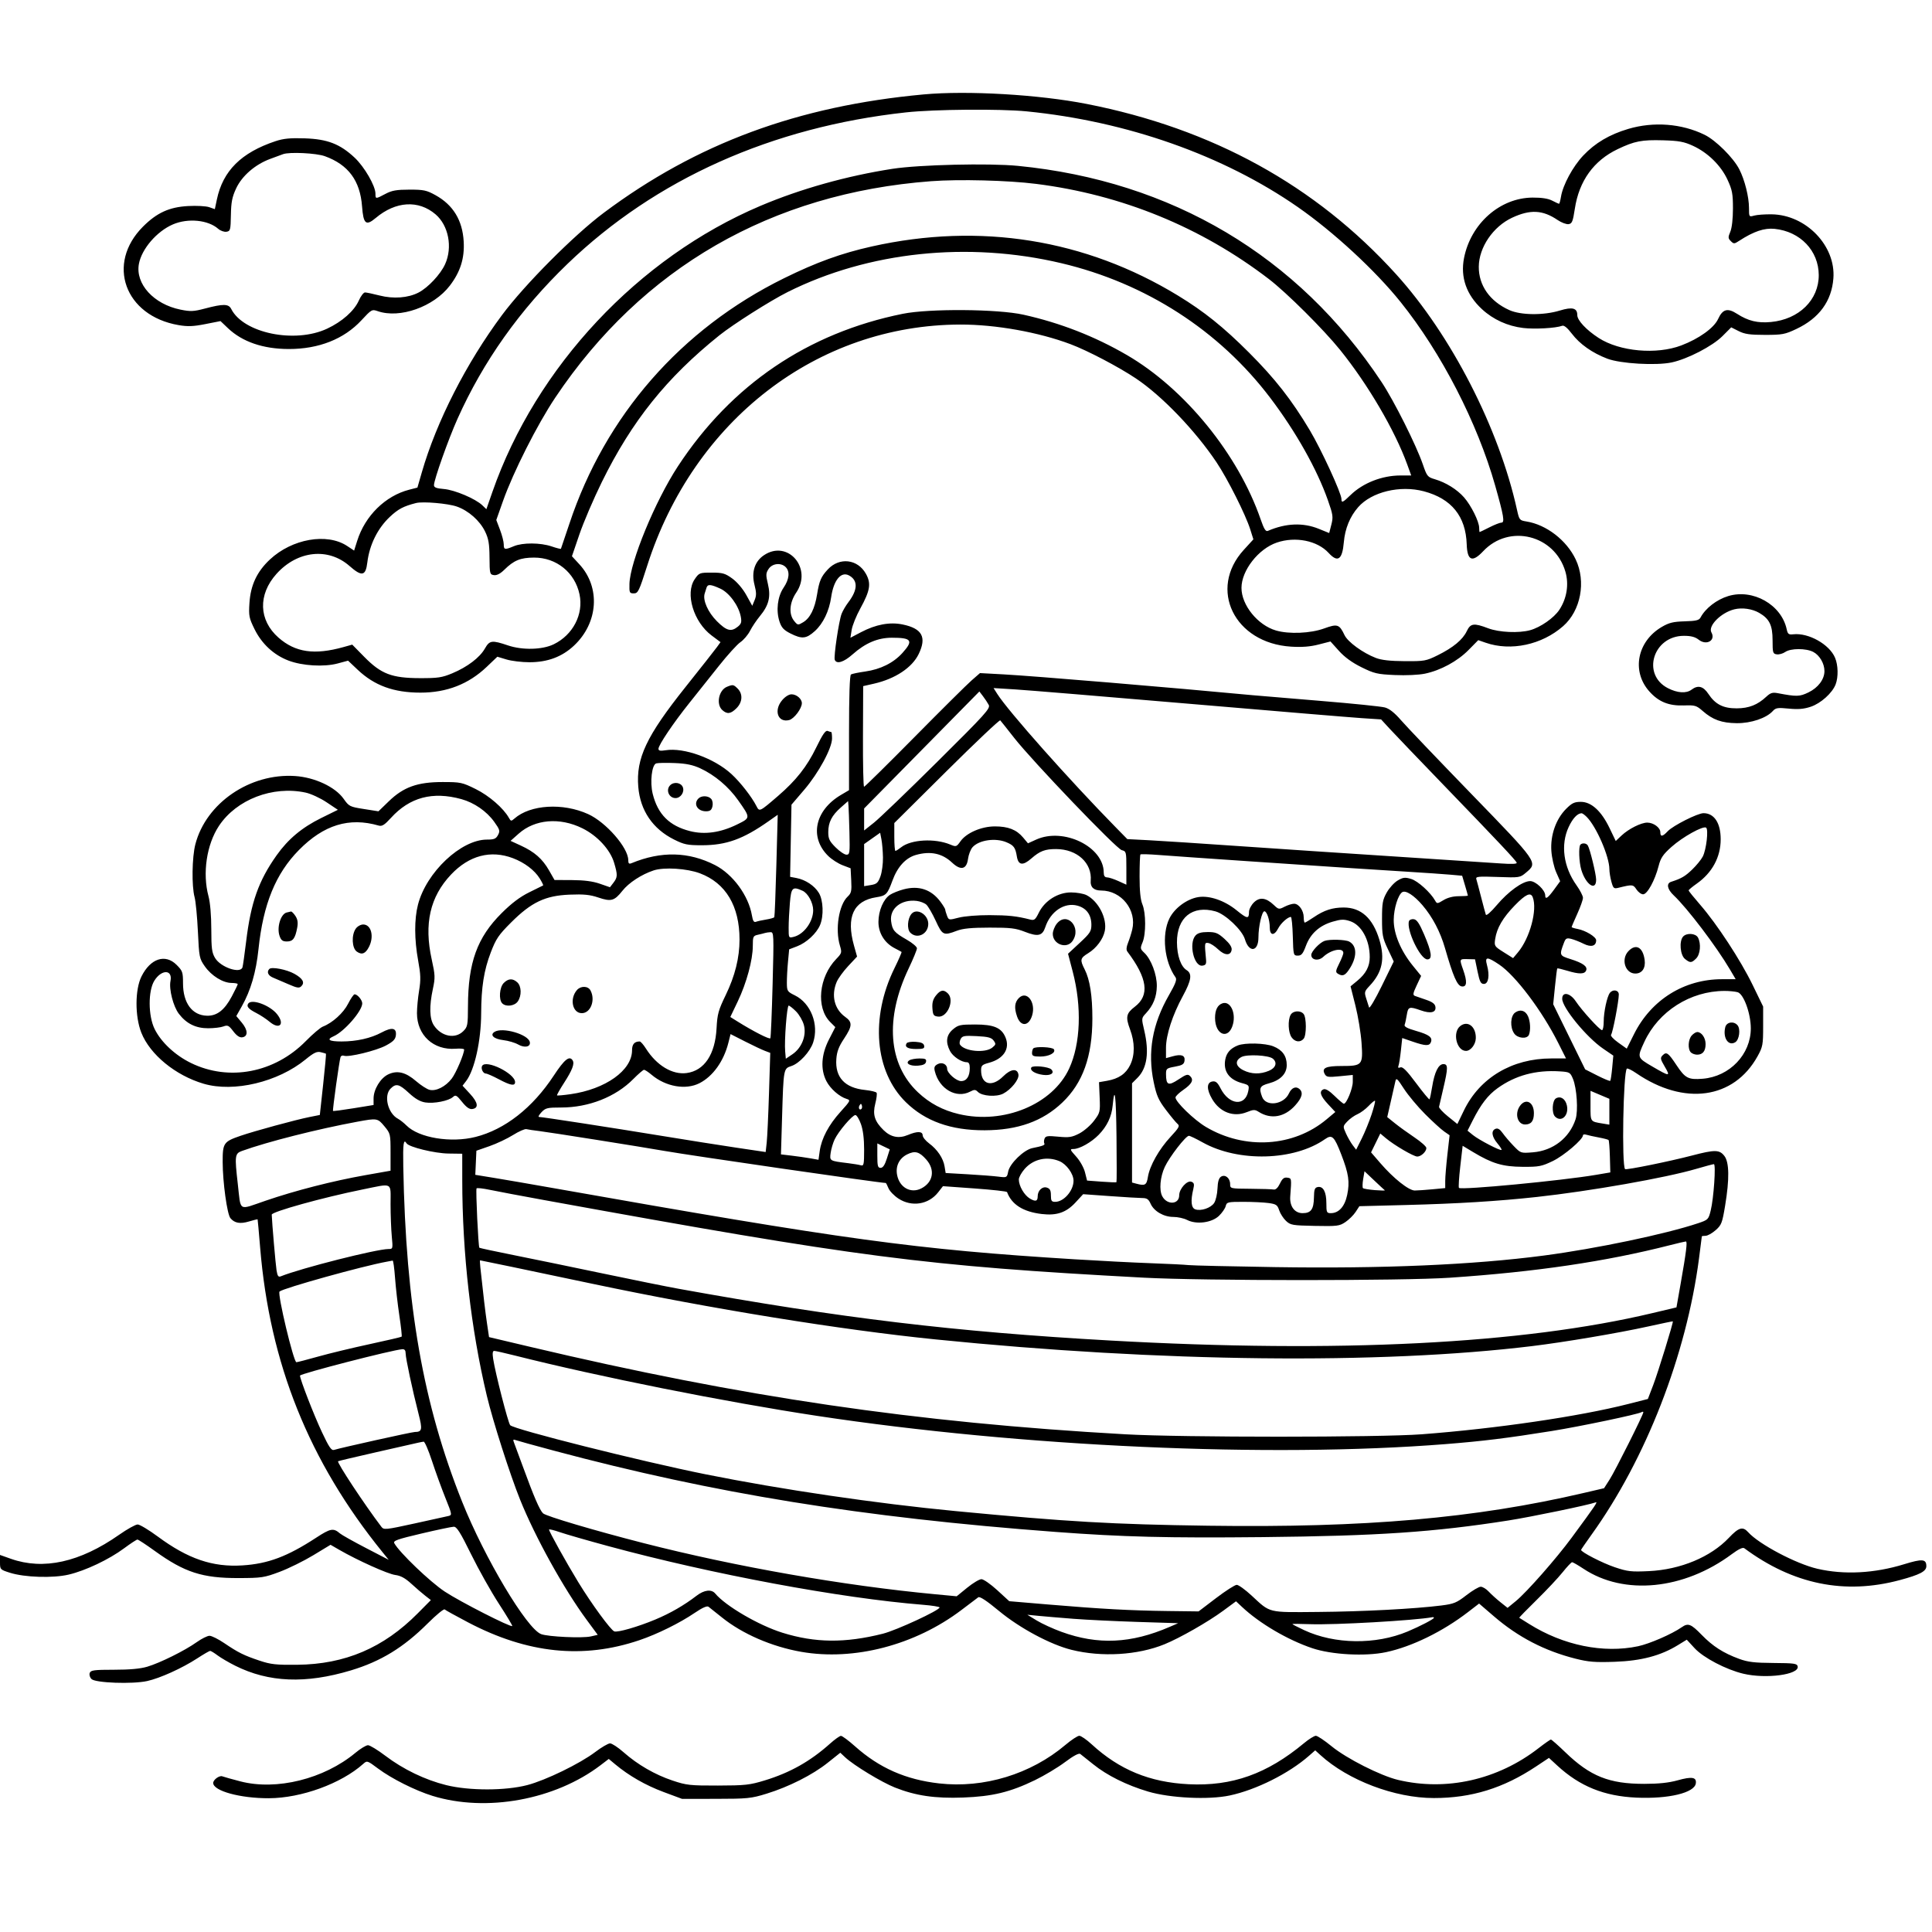 <svg version="1.1" width="1024" height="1024" xmlns="http://www.w3.org/2000/svg"><path d="M489.500 50.050 C 422.817 56.212,369.287 76.013,320.127 112.703 C 304.274 124.535,278.077 150.847,266.068 167.000 C 247.140 192.460,231.350 223.417,223.600 250.262 L 221.240 258.436 216.870 259.559 C 204.244 262.806,193.511 273.358,189.324 286.641 L 187.690 291.823 184.006 289.386 C 173.323 282.315,154.802 285.557,143.044 296.556 C 136.203 302.954,132.818 310.152,132.213 319.588 C 131.774 326.416,131.993 327.544,134.905 333.458 C 138.744 341.257,145.055 347.108,152.853 350.100 C 160.201 352.918,171.736 353.601,178.992 351.647 L 184.484 350.167 189.565 354.973 C 198.436 363.363,208.631 367.089,222.777 367.112 C 236.752 367.135,248.343 362.629,257.997 353.422 L 263.601 348.076 268.460 349.538 C 271.132 350.342,276.604 351.000,280.621 351.000 C 290.205 351.000,297.853 348.153,304.187 342.228 C 317.123 330.129,318.372 311.318,307.054 299.058 L 303.139 294.818 307.123 283.159 C 309.313 276.747,314.648 264.300,318.976 255.500 C 334.873 223.185,353.330 200.146,381.267 177.746 C 388.585 171.878,408.371 159.331,417.500 154.768 C 460.340 133.359,513.049 127.806,562.500 139.492 C 607.278 150.074,646.267 175.212,673.304 210.935 C 686.822 228.794,697.983 248.609,703.782 265.042 C 706.517 272.792,706.690 273.997,705.648 278.054 L 704.500 282.525 699.000 280.293 C 690.632 276.898,681.553 277.262,672.000 281.376 C 670.854 281.869,669.949 280.426,668.167 275.261 C 656.272 240.791,627.947 206.007,597.241 188.159 C 580.202 178.256,561.994 171.156,542.470 166.802 C 528.845 163.763,492.511 163.488,478.500 166.317 C 428.117 176.491,387.617 203.959,359.300 247.161 C 347.233 265.570,333.895 297.948,333.619 309.500 C 333.508 314.160,333.665 314.500,335.928 314.500 C 338.174 314.500,338.701 313.416,342.977 300.000 C 367.601 222.731,433.191 172.172,509.006 172.017 C 527.667 171.979,550.442 176.042,567.440 182.441 C 576.487 185.847,592.740 194.363,602.039 200.571 C 615.817 209.769,633.571 228.250,644.842 245.125 C 650.714 253.917,660.204 272.799,662.649 280.556 L 664.323 285.866 659.246 291.422 C 640.239 312.217,654.222 340.867,684.290 342.737 C 690.069 343.096,694.379 342.765,698.844 341.620 L 705.188 339.993 709.673 344.981 C 712.668 348.312,716.630 351.190,721.605 353.649 C 728.376 356.996,729.984 357.372,739.288 357.786 C 745.209 358.049,751.928 357.742,755.231 357.056 C 763.536 355.332,772.486 350.478,778.360 344.515 L 783.500 339.295 787.441 340.661 C 800.781 345.286,817.225 341.765,828.493 331.872 C 837.856 323.651,840.747 308.281,835.145 296.500 C 830.306 286.321,819.610 278.081,809.047 276.392 C 805.392 275.807,805.231 275.607,804.025 270.144 C 794.477 226.905,769.130 177.542,739.926 145.311 C 697.313 98.282,642.585 68.163,576.000 55.096 C 550.616 50.115,512.720 47.904,489.500 50.050 M544.144 59.025 C 597.311 64.288,648.460 82.342,687.894 109.765 C 706.809 122.920,728.909 143.339,742.339 160.072 C 763.948 186.995,783.063 224.098,792.488 257.419 C 797.047 273.534,797.630 277.000,795.781 277.000 C 794.988 277.000,792.125 278.123,789.419 279.496 C 786.714 280.869,784.388 281.994,784.250 281.996 C 784.112 281.998,783.996 280.988,783.990 279.750 C 783.976 276.441,779.743 267.916,775.994 263.646 C 772.261 259.394,766.334 255.710,760.464 253.992 C 756.658 252.879,756.297 252.431,754.144 246.156 C 750.640 235.943,738.907 212.533,732.263 202.500 C 688.037 135.710,621.045 95.888,539.500 87.913 C 524.143 86.412,487.174 87.283,473.000 89.481 C 448.795 93.234,424.319 100.099,403.107 109.085 C 338.387 136.502,284.114 194.401,260.996 260.691 L 257.790 269.883 255.645 267.816 C 252.048 264.351,240.996 259.664,235.309 259.193 C 231.246 258.856,230.003 258.371,230.015 257.126 C 230.041 254.226,237.650 232.779,242.477 222.000 C 256.153 191.463,275.536 164.156,300.790 139.847 C 347.478 94.908,409.149 67.315,480.236 59.560 C 495.230 57.925,530.079 57.633,544.144 59.025 M863.000 68.332 C 853.029 71.291,845.449 75.775,839.137 82.449 C 833.644 88.256,828.380 98.000,827.358 104.250 C 827.020 106.313,826.555 108.000,826.323 108.000 C 826.091 108.000,824.461 107.254,822.700 106.342 C 820.554 105.229,817.126 104.697,812.294 104.727 C 795.050 104.831,779.562 118.488,775.968 136.758 C 773.962 146.955,777.233 156.273,785.491 163.885 C 791.441 169.370,799.057 172.844,807.311 173.837 C 813.394 174.569,824.586 173.937,828.000 172.668 C 828.982 172.303,830.752 173.756,833.127 176.880 C 837.336 182.413,843.951 187.073,851.895 190.101 C 858.864 192.758,877.764 193.858,886.037 192.089 C 894.463 190.287,907.634 183.463,912.937 178.150 L 917.579 173.500 921.539 175.498 C 924.711 177.097,927.492 177.495,935.500 177.495 C 944.641 177.495,946.071 177.225,952.151 174.346 C 964.210 168.638,970.796 159.627,971.730 147.561 C 973.067 130.285,957.253 113.859,939.029 113.595 C 935.438 113.543,931.263 113.846,929.750 114.269 C 927.025 115.031,927.000 114.995,927.000 110.229 C 927.000 104.376,924.753 95.397,921.880 89.764 C 918.745 83.619,909.446 74.365,903.465 71.439 C 891.293 65.484,876.443 64.344,863.000 68.332 M146.000 74.833 C 127.863 80.883,118.156 90.528,114.959 105.675 L 113.867 110.849 110.865 109.803 C 109.213 109.227,104.181 108.959,99.681 109.208 C 89.726 109.756,83.148 112.757,75.807 120.097 C 56.130 139.775,66.087 167.400,94.627 172.310 C 99.496 173.148,102.407 173.038,108.813 171.776 L 116.873 170.188 120.831 173.954 C 128.427 181.180,139.489 184.969,153.040 184.988 C 168.969 185.010,182.343 179.718,191.587 169.733 C 196.875 164.021,197.161 163.860,200.178 164.912 C 211.881 168.992,229.842 162.635,238.445 151.368 C 244.020 144.066,246.274 136.873,245.767 128.000 C 245.123 116.748,240.185 108.634,230.824 103.449 C 226.093 100.828,224.554 100.501,217.000 100.512 C 210.135 100.522,207.690 100.954,204.290 102.762 C 199.081 105.531,199.000 105.529,199.000 102.660 C 199.000 98.539,193.141 88.406,187.952 83.551 C 180.194 76.295,173.540 73.723,161.500 73.327 C 153.792 73.074,150.239 73.419,146.000 74.833 M897.248 77.256 C 905.176 80.885,912.125 87.698,915.620 95.266 C 918.118 100.673,918.500 102.694,918.500 110.500 C 918.500 115.963,917.950 120.803,917.101 122.816 C 915.861 125.757,915.890 126.319,917.362 127.791 C 918.908 129.337,919.209 129.328,921.761 127.665 C 929.448 122.653,935.133 120.734,940.613 121.300 C 954.199 122.702,963.924 132.892,963.978 145.782 C 964.033 158.954,953.507 169.281,938.608 170.672 C 931.541 171.332,926.579 170.128,920.647 166.313 C 915.632 163.088,913.036 163.809,910.616 169.099 C 908.462 173.806,900.491 179.529,891.146 183.079 C 877.965 188.085,858.453 186.324,847.311 179.122 C 840.811 174.921,836.000 169.785,836.000 167.046 C 836.000 163.236,833.417 162.556,826.718 164.601 C 818.148 167.218,806.050 167.102,799.949 164.345 C 789.606 159.671,783.699 151.259,783.788 141.332 C 783.880 131.075,791.385 120.070,801.493 115.371 C 811.078 110.915,817.677 111.255,825.574 116.615 C 827.594 117.985,830.203 118.970,831.373 118.803 C 833.214 118.541,833.661 117.439,834.698 110.617 C 836.933 95.907,844.696 85.111,857.396 79.049 C 866.355 74.774,870.138 74.040,881.530 74.365 C 889.823 74.603,892.546 75.104,897.248 77.256 M172.203 82.792 C 184.623 87.304,190.881 95.757,191.898 109.396 C 192.595 118.753,193.952 119.901,199.149 115.528 C 209.746 106.611,221.829 105.882,230.863 113.615 C 237.748 119.508,239.963 131.054,235.925 140.000 C 233.489 145.396,226.890 152.447,221.824 155.065 C 216.293 157.924,208.521 158.505,201.133 156.613 C 197.671 155.726,194.221 155.000,193.466 155.000 C 192.711 155.000,191.245 156.912,190.207 159.250 C 187.752 164.779,181.337 170.480,173.373 174.206 C 156.280 182.205,129.031 176.595,122.546 163.743 C 121.167 161.011,118.332 160.968,108.626 163.532 C 102.615 165.120,100.981 165.192,95.626 164.101 C 81.435 161.210,71.671 150.466,73.619 139.885 C 75.084 131.927,83.123 122.591,91.663 118.930 C 99.634 115.513,110.282 116.553,115.652 121.273 C 116.836 122.314,118.799 123.015,120.015 122.832 C 122.081 122.522,122.235 121.948,122.377 114.000 C 122.501 107.127,123.033 104.420,125.161 99.855 C 128.267 93.195,135.244 87.159,143.248 84.210 C 146.137 83.146,149.175 82.024,150.000 81.716 C 153.421 80.443,167.631 81.131,172.203 82.792 M549.189 97.465 C 594.560 103.191,636.645 120.398,672.500 147.882 C 681.971 155.142,701.491 174.562,710.311 185.500 C 725.076 203.809,739.326 228.142,745.888 246.250 L 747.972 252.000 742.236 252.011 C 732.464 252.029,722.382 255.991,715.800 262.398 C 711.695 266.393,711.000 266.698,711.000 264.499 C 711.000 261.461,700.286 238.188,694.197 228.000 C 684.577 211.904,675.802 200.692,662.055 186.933 C 648.506 173.372,638.186 165.089,624.313 156.638 C 575.290 126.777,519.427 117.815,462.117 130.617 C 445.908 134.238,432.717 139.015,415.500 147.497 C 360.925 174.385,320.785 220.315,301.771 277.633 C 299.424 284.710,297.414 290.663,297.306 290.862 C 297.197 291.062,294.979 290.499,292.376 289.612 C 286.438 287.589,277.045 287.537,272.346 289.500 C 267.529 291.513,267.000 291.415,267.000 288.511 C 267.000 287.142,266.110 283.679,265.022 280.816 L 263.044 275.610 266.600 265.555 C 272.016 250.241,284.789 224.960,294.270 210.790 C 340.386 141.869,408.918 102.397,493.500 96.041 C 508.427 94.920,534.253 95.580,549.189 97.465 M754.696 260.407 C 769.351 264.309,776.896 273.649,777.388 288.500 C 777.677 297.204,780.323 298.311,786.118 292.152 C 799.889 277.515,824.008 283.506,829.686 302.973 C 831.652 309.714,830.464 317.189,826.466 323.231 C 823.635 327.508,816.506 332.487,811.035 334.007 C 805.053 335.669,794.530 335.193,788.761 333.001 C 781.165 330.114,779.401 330.352,777.417 334.535 C 775.278 339.042,770.219 343.234,762.021 347.292 C 755.874 350.336,754.977 350.497,744.521 350.433 C 736.813 350.387,732.214 349.871,729.221 348.718 C 722.304 346.051,714.344 340.245,712.617 336.606 C 709.889 330.857,708.873 330.529,701.788 333.102 C 694.605 335.711,683.202 336.190,676.292 334.174 C 666.595 331.343,657.988 320.703,658.010 311.571 C 658.032 302.355,666.968 290.903,676.734 287.575 C 686.600 284.213,698.217 286.533,704.194 293.059 C 709.048 298.360,711.462 296.663,712.260 287.387 C 712.880 280.178,715.498 273.781,719.862 268.810 C 726.999 260.682,742.071 257.046,754.696 260.407 M242.133 268.484 C 248.319 270.653,254.315 275.953,257.107 281.720 C 258.945 285.518,259.401 288.193,259.452 295.468 C 259.511 304.095,259.617 304.515,261.801 304.825 C 263.316 305.041,265.171 304.083,267.294 301.989 C 272.367 296.987,275.812 295.571,283.000 295.534 C 294.879 295.472,304.726 303.421,307.163 315.039 C 309.370 325.563,303.692 336.529,293.467 341.491 C 287.450 344.411,276.932 344.674,269.282 342.096 C 260.681 339.197,259.493 339.357,256.997 343.750 C 254.281 348.530,247.718 353.514,239.752 356.846 C 234.272 359.138,232.141 359.457,222.500 359.432 C 207.652 359.392,201.993 357.226,193.095 348.180 L 186.691 341.668 182.095 342.954 C 166.660 347.275,156.552 345.814,147.618 337.970 C 137.093 328.729,136.661 315.154,146.542 304.164 C 157.646 291.814,173.966 290.057,185.257 299.995 C 191.788 305.744,193.821 305.345,194.687 298.145 C 195.815 288.765,200.155 279.999,206.706 273.872 C 211.094 269.768,213.834 268.327,220.500 266.618 C 224.136 265.685,237.421 266.831,242.133 268.484 M404.898 294.283 C 399.985 297.583,398.177 303.266,399.902 309.993 C 400.950 314.083,400.962 315.678,399.963 318.089 L 398.719 321.092 395.582 315.426 C 393.718 312.060,390.690 308.489,388.124 306.630 C 384.324 303.876,383.012 303.500,377.205 303.500 C 370.787 303.500,370.540 303.596,368.206 307.000 C 363.035 314.540,367.593 329.671,377.195 336.840 L 381.890 340.345 380.040 342.923 C 379.022 344.340,371.482 353.913,363.285 364.196 C 342.600 390.143,337.034 401.934,338.306 417.108 C 339.355 429.618,345.958 439.324,357.262 444.973 C 362.605 447.643,364.341 448.000,371.978 448.000 C 384.898 448.000,393.852 444.778,407.355 435.271 L 412.210 431.852 411.485 458.676 C 411.086 473.429,410.599 485.778,410.402 486.119 C 410.205 486.459,408.274 487.020,406.110 487.366 C 403.945 487.713,401.505 488.253,400.687 488.567 C 399.580 488.991,399.028 488.123,398.529 485.174 C 396.763 474.722,388.434 463.356,379.000 458.527 C 365.016 451.368,350.431 451.027,334.750 457.492 C 333.375 458.059,332.998 457.708,332.991 455.857 C 332.964 449.278,321.195 435.796,311.718 431.488 C 298.346 425.410,281.092 426.453,272.668 433.850 C 270.973 435.338,270.754 435.311,269.735 433.490 C 266.853 428.340,259.237 421.732,252.143 418.226 C 244.953 414.672,244.142 414.500,234.553 414.500 C 221.259 414.500,213.867 417.150,206.055 424.717 L 200.589 430.011 192.836 428.791 C 185.384 427.619,184.968 427.409,182.132 423.385 C 177.700 417.097,166.825 411.997,156.385 411.311 C 132.451 409.739,109.239 425.621,103.552 447.460 C 101.765 454.323,101.537 469.617,103.133 475.500 C 103.730 477.700,104.520 485.893,104.889 493.706 C 105.534 507.386,105.670 508.070,108.571 512.197 C 112.093 517.209,118.147 520.960,122.750 520.984 C 124.537 520.993,126.000 521.275,126.000 521.610 C 126.000 521.946,124.575 524.893,122.834 528.160 C 118.972 535.405,114.990 538.492,109.683 538.353 C 101.819 538.147,97.004 531.615,97.002 521.150 C 97.000 515.263,96.752 514.552,93.600 511.400 C 87.607 505.407,79.762 507.981,75.000 517.501 C 71.522 524.456,71.472 538.651,74.896 547.317 C 79.485 558.933,93.002 570.016,107.932 574.404 C 123.948 579.111,147.342 573.524,162.015 561.488 C 166.300 557.973,167.931 557.189,169.954 557.673 C 171.354 558.007,172.620 558.375,172.766 558.490 C 172.912 558.604,172.240 565.957,171.272 574.829 L 169.513 590.959 164.007 592.055 C 156.771 593.495,134.907 599.452,127.494 602.002 C 118.499 605.097,117.997 605.834,118.019 615.905 C 118.044 626.623,120.377 643.545,122.121 645.646 C 124.312 648.286,127.260 648.814,131.953 647.408 C 134.403 646.674,136.466 646.169,136.539 646.287 C 136.612 646.404,137.215 653.112,137.879 661.194 C 142.932 722.674,163.772 774.580,202.689 822.619 L 206.026 826.738 193.969 820.484 C 187.337 817.044,181.144 813.572,180.206 812.767 C 176.709 809.768,175.196 810.039,167.528 815.046 C 152.275 825.003,142.055 828.838,128.492 829.696 C 112.695 830.694,99.661 826.254,83.661 814.423 C 78.884 810.890,74.066 808.000,72.955 808.000 C 71.845 808.000,67.418 810.465,63.118 813.478 C 42.348 828.032,23.036 832.310,5.750 826.188 L 0.000 824.151 0.000 828.037 C 0.000 831.846,0.103 831.955,5.250 833.588 C 13.039 836.059,28.017 836.534,36.392 834.575 C 45.265 832.500,57.816 826.546,65.753 820.647 C 69.192 818.091,72.385 816.000,72.849 816.000 C 73.312 816.000,77.431 818.700,82.001 822.001 C 97.785 833.399,107.250 836.464,126.500 836.409 C 138.689 836.375,140.043 836.169,148.210 833.106 C 153.000 831.310,161.031 827.349,166.057 824.305 L 175.194 818.770 179.847 821.455 C 189.597 827.080,205.595 834.269,209.466 834.765 C 212.369 835.137,214.762 836.439,218.000 839.407 C 220.475 841.675,223.821 844.554,225.434 845.805 L 228.369 848.078 221.434 855.078 C 203.264 873.421,182.919 882.104,157.500 882.366 C 146.319 882.481,143.527 882.174,137.550 880.172 C 129.230 877.386,126.298 875.928,118.805 870.855 C 115.673 868.735,112.186 867.000,111.057 867.000 C 109.928 867.000,106.866 868.524,104.252 870.386 C 97.989 874.849,84.846 881.374,78.061 883.389 C 74.367 884.486,68.742 885.000,60.425 885.000 C 49.919 885.000,48.124 885.234,47.570 886.678 C 47.204 887.633,47.602 889.032,48.496 889.928 C 50.567 892.002,70.175 892.708,78.000 890.991 C 84.809 889.497,96.533 884.184,104.570 878.952 C 107.908 876.778,110.976 875.000,111.386 875.000 C 111.797 875.000,113.566 876.075,115.317 877.390 C 117.068 878.704,121.277 881.168,124.671 882.864 C 142.454 891.753,162.023 892.545,185.983 885.343 C 201.835 880.579,213.909 873.191,226.686 860.441 C 231.188 855.948,235.238 852.614,235.686 853.033 C 236.134 853.452,241.675 856.516,248.000 859.843 C 279.537 876.427,309.011 879.490,339.000 869.300 C 348.476 866.080,360.258 860.257,368.177 854.880 C 372.228 852.129,374.726 851.015,375.520 851.605 C 376.181 852.097,379.373 854.639,382.611 857.253 C 393.442 865.996,409.105 872.787,424.719 875.510 C 452.692 880.388,484.975 871.960,509.548 853.363 C 513.809 850.138,517.831 847.098,518.487 846.607 C 519.290 846.004,522.887 848.371,529.532 853.874 C 540.531 862.983,556.795 871.687,568.000 874.460 C 583.967 878.412,602.984 877.273,617.149 871.518 C 625.272 868.217,640.272 859.659,648.309 853.738 L 655.119 848.723 658.309 851.718 C 667.612 860.453,682.432 869.162,695.500 873.574 C 705.801 877.051,723.662 878.009,734.644 875.672 C 748.291 872.768,764.636 864.784,778.028 854.478 L 783.949 849.922 791.846 856.711 C 804.656 867.724,818.645 874.983,835.050 879.132 C 841.954 880.878,845.424 881.152,855.916 880.781 C 869.871 880.287,880.152 877.577,889.261 871.989 L 894.022 869.069 898.194 873.594 C 902.849 878.645,914.852 884.928,924.000 887.103 C 936.024 889.962,953.651 887.617,952.813 883.269 C 952.510 881.695,951.094 881.491,939.986 881.415 C 929.943 881.347,926.384 880.920,921.798 879.235 C 913.389 876.146,907.807 872.567,901.865 866.454 C 896.268 860.694,894.722 860.105,891.369 862.454 C 886.201 866.074,874.327 871.247,868.210 872.543 C 849.846 876.435,828.601 872.100,810.529 860.773 C 807.763 859.039,805.380 857.548,805.233 857.460 C 805.085 857.371,809.243 853.103,814.471 847.976 C 819.700 842.849,825.890 836.256,828.228 833.327 C 830.566 830.397,832.828 828.000,833.255 828.000 C 833.682 828.000,836.386 829.562,839.265 831.471 C 860.817 845.763,892.430 842.646,917.903 823.719 C 921.501 821.046,923.712 820.004,924.518 820.602 C 950.358 839.753,977.718 845.347,1006.997 837.464 C 1017.622 834.603,1021.000 832.826,1021.000 830.099 C 1021.000 826.290,1018.860 826.103,1009.237 829.070 C 993.502 833.922,977.412 834.763,963.230 831.474 C 951.966 828.861,932.296 818.471,926.595 812.122 C 923.707 808.906,921.595 809.516,916.318 815.090 C 906.700 825.251,890.689 831.923,874.000 832.723 C 864.572 833.176,862.714 832.963,855.808 830.640 C 849.293 828.449,838.000 822.637,838.000 821.475 C 838.000 821.281,840.525 817.607,843.612 813.311 C 872.367 773.286,893.806 718.173,900.502 667.064 C 901.326 660.774,902.000 655.486,902.000 655.314 C 902.000 655.141,902.884 655.000,903.965 655.000 C 905.046 655.000,907.449 653.666,909.306 652.036 C 912.401 649.318,912.819 648.243,914.341 639.081 C 916.700 624.878,916.561 615.982,913.927 612.635 C 911.317 609.316,908.897 609.289,896.839 612.443 C 884.874 615.573,861.905 620.238,861.324 619.657 C 859.478 617.811,860.351 568.316,862.263 566.404 C 862.591 566.076,864.804 567.140,867.180 568.769 C 892.629 586.217,918.954 582.565,931.542 559.841 C 934.293 554.875,934.500 553.764,934.500 544.000 L 934.500 533.500 928.910 522.000 C 922.527 508.869,910.028 489.771,901.095 479.500 C 897.747 475.650,895.005 472.249,895.003 471.943 C 895.002 471.636,896.960 470.003,899.356 468.315 C 907.516 462.563,912.000 454.239,912.000 444.842 C 912.000 436.212,908.570 431.000,902.890 431.000 C 899.794 431.000,886.733 437.591,883.942 440.562 C 881.176 443.506,880.000 443.653,880.000 441.057 C 880.000 438.650,876.381 436.000,873.093 436.000 C 869.791 436.000,863.201 439.311,859.440 442.859 L 856.380 445.746 853.095 438.904 C 848.742 429.838,843.448 425.000,837.879 425.000 C 834.454 425.000,833.140 425.628,830.036 428.750 C 824.665 434.151,821.677 442.696,822.251 451.016 C 822.497 454.600,823.649 459.678,824.809 462.301 L 826.919 467.070 823.709 471.473 C 820.353 476.078,819.000 476.970,819.000 474.577 C 819.000 471.794,813.954 467.000,811.024 467.000 C 807.046 467.000,799.468 472.458,793.275 479.783 C 790.154 483.474,787.779 485.537,787.517 484.783 C 787.272 484.077,786.149 479.900,785.022 475.500 C 783.894 471.100,782.751 466.800,782.480 465.945 C 782.050 464.583,783.451 464.443,793.780 464.811 C 805.414 465.226,805.615 465.195,808.786 462.527 C 815.192 457.137,815.456 457.518,779.750 420.702 C 762.012 402.414,745.268 384.864,742.539 381.702 C 739.178 377.808,736.438 375.638,734.039 374.974 C 732.093 374.434,716.775 372.869,700.000 371.495 C 683.225 370.122,667.025 368.763,664.000 368.477 C 621.340 364.438,548.066 358.310,531.954 357.434 L 519.408 356.752 514.954 360.646 C 512.504 362.788,498.839 376.343,484.588 390.770 C 470.336 405.196,458.362 417.000,457.978 417.000 C 457.595 417.000,457.330 404.999,457.391 390.331 L 457.500 363.662 463.227 362.359 C 474.462 359.804,483.439 353.857,486.922 346.661 C 491.255 337.709,488.779 333.134,478.439 330.987 C 471.615 329.571,464.204 330.947,456.315 335.097 L 450.740 338.030 451.415 333.806 C 451.786 331.483,453.833 326.414,455.964 322.541 C 461.221 312.985,461.822 309.235,458.924 304.079 C 454.554 296.304,444.916 295.200,438.787 301.773 C 435.185 305.636,434.230 307.846,433.083 314.966 C 431.842 322.674,429.387 327.596,425.678 329.814 C 422.948 331.447,422.798 331.426,420.930 329.139 C 417.968 325.516,418.409 319.426,422.018 314.100 C 430.784 301.163,417.517 285.805,404.898 294.283 M416.429 300.571 C 418.761 302.904,418.339 307.036,415.314 311.489 C 412.102 316.215,411.219 323.636,413.169 329.500 C 414.224 332.671,415.424 333.966,418.962 335.750 C 425.041 338.816,427.339 338.592,431.878 334.492 C 436.273 330.520,439.480 323.859,440.540 316.500 C 441.834 307.510,445.754 302.728,449.977 304.988 C 454.820 307.580,454.695 312.600,449.622 319.252 C 448.255 321.043,446.650 323.791,446.054 325.358 C 444.612 329.150,441.805 348.048,442.438 349.699 C 443.378 352.149,447.193 351.000,451.847 346.865 C 458.655 340.814,465.222 338.022,472.668 338.010 C 483.229 337.993,484.270 339.481,478.313 346.075 C 473.543 351.355,466.698 354.768,458.569 355.919 C 454.994 356.425,451.603 357.127,451.034 357.479 C 450.359 357.896,450.000 368.639,450.000 388.464 L 450.000 418.810 445.750 421.316 C 431.832 429.522,428.862 443.837,439.025 453.733 C 440.851 455.512,444.256 457.696,446.592 458.588 L 450.839 460.210 451.169 466.669 C 451.456 472.276,451.210 473.401,449.301 475.191 C 444.617 479.583,442.565 492.478,445.167 501.164 C 446.279 504.876,446.188 505.212,443.228 508.280 C 433.953 517.894,432.401 534.068,440.021 541.688 L 442.733 544.400 439.371 550.950 C 435.281 558.921,434.792 566.712,437.991 572.982 C 440.064 577.046,444.872 581.273,448.768 582.457 C 450.930 583.114,450.778 583.430,445.496 589.267 C 439.205 596.220,435.410 603.387,434.465 610.104 L 433.817 614.708 429.658 613.966 C 427.371 613.558,422.896 612.914,419.713 612.535 L 413.925 611.847 414.514 592.173 C 415.288 566.266,415.264 566.398,419.467 565.011 C 423.695 563.616,429.357 557.480,430.994 552.519 C 434.137 542.995,429.757 531.728,421.296 527.567 C 417.301 525.602,417.091 525.278,417.054 521.000 C 417.032 518.525,417.298 513.500,417.644 509.834 L 418.274 503.167 422.464 501.567 C 427.459 499.659,432.777 494.733,434.648 490.282 C 436.679 485.450,436.364 477.110,434.005 473.241 C 431.690 469.443,426.907 466.272,422.136 465.370 L 418.773 464.735 419.136 445.617 L 419.500 426.500 426.278 418.569 C 433.899 409.654,441.000 396.540,441.000 391.384 C 441.000 389.523,440.812 388.000,440.582 388.000 C 440.352 388.000,439.487 387.741,438.661 387.423 C 437.548 386.996,435.982 389.267,432.626 396.173 C 427.701 406.309,421.919 413.653,412.434 421.824 C 402.518 430.366,402.522 430.365,400.910 427.205 C 398.425 422.333,392.377 414.581,387.724 410.303 C 378.612 401.925,362.515 396.095,352.790 397.650 C 349.943 398.105,349.001 397.913,349.002 396.878 C 349.005 394.888,356.924 383.137,365.363 372.599 C 369.371 367.594,376.396 358.775,380.975 353.000 C 385.555 347.225,390.710 341.538,392.433 340.362 C 394.155 339.186,396.450 336.486,397.532 334.362 C 398.615 332.238,400.972 328.720,402.771 326.545 C 407.489 320.841,408.627 316.281,407.011 309.547 C 405.855 304.726,405.897 303.807,407.375 301.550 C 409.320 298.582,413.939 298.082,416.429 300.571 M381.737 311.967 C 386.499 314.129,391.536 321.010,392.632 326.851 C 393.173 329.738,392.894 330.667,391.033 332.174 C 387.518 335.021,385.095 334.380,379.963 329.248 C 375.222 324.508,372.385 318.091,373.490 314.607 C 373.771 313.723,374.211 312.325,374.469 311.500 C 375.082 309.537,376.598 309.634,381.737 311.967 M915.994 315.934 C 909.852 317.802,903.901 322.412,901.315 327.302 C 900.546 328.757,898.931 329.145,892.918 329.318 C 886.838 329.494,884.610 330.038,880.770 332.289 C 867.779 339.902,864.669 355.662,874.053 366.323 C 879.039 371.987,884.444 374.194,892.607 373.898 C 898.359 373.690,899.152 373.926,902.468 376.838 C 907.788 381.509,912.555 383.216,920.500 383.297 C 928.058 383.374,936.215 380.630,939.621 376.866 C 941.167 375.158,942.215 374.999,948.079 375.576 C 953.047 376.066,956.044 375.814,959.702 374.599 C 965.067 372.817,971.207 367.292,972.940 362.685 C 974.404 358.797,974.266 352.573,972.630 348.657 C 969.651 341.526,958.579 335.297,950.468 336.188 C 948.018 336.457,947.535 336.085,946.980 333.500 C 944.182 320.490,929.109 311.945,915.994 315.934 M932.395 324.826 C 937.824 327.965,939.500 331.386,939.500 339.326 C 939.500 345.990,939.659 346.523,941.735 346.818 C 942.964 346.992,944.976 346.430,946.207 345.568 C 949.071 343.561,957.197 343.534,961.033 345.517 C 964.424 347.271,967.002 351.672,966.996 355.700 C 966.990 360.058,963.654 364.505,958.529 366.986 C 953.824 369.264,952.258 369.302,942.183 367.385 C 939.500 366.874,938.354 367.233,936.183 369.263 C 931.542 373.603,926.941 375.415,920.500 375.439 C 913.339 375.465,909.143 373.326,905.470 367.775 C 902.758 363.677,899.947 362.969,896.559 365.532 C 893.776 367.637,889.095 367.344,884.036 364.750 C 869.922 357.513,876.188 337.000,892.513 337.000 C 896.274 337.000,898.464 337.577,900.360 339.069 C 904.489 342.316,909.464 339.439,907.082 335.182 C 905.159 331.746,912.171 324.691,919.245 322.947 C 923.388 321.925,928.689 322.682,932.395 324.826 M385.315 364.007 C 380.954 365.764,379.440 373.278,382.829 376.345 C 385.391 378.664,387.313 378.414,390.364 375.364 C 393.549 372.178,393.817 367.817,391.000 365.000 C 388.791 362.791,388.471 362.735,385.315 364.007 M630.571 373.039 C 675.160 376.849,716.224 380.267,721.825 380.634 L 732.008 381.301 736.701 386.401 C 739.282 389.205,751.992 402.474,764.947 415.888 C 794.283 446.263,803.395 455.944,803.880 457.253 C 804.132 457.934,801.280 458.065,795.380 457.643 C 790.496 457.293,765.350 455.643,739.500 453.975 C 713.650 452.308,676.300 449.818,656.500 448.441 C 636.700 447.065,615.325 445.671,609.000 445.343 L 597.500 444.748 591.491 438.624 C 566.839 413.500,534.363 376.939,528.567 367.786 L 526.608 364.691 538.054 365.401 C 544.349 365.791,585.982 369.228,630.571 373.039 M524.026 373.567 C 525.040 375.445,522.536 378.221,496.821 403.735 C 481.245 419.191,466.137 433.711,463.250 436.003 L 458.000 440.170 458.004 434.335 L 458.009 428.500 488.548 397.500 L 519.088 366.500 520.999 369.000 C 522.050 370.375,523.412 372.430,524.026 373.567 M414.536 371.140 C 409.964 376.574,412.294 383.147,418.263 381.649 C 420.885 380.991,425.000 375.527,425.000 372.703 C 425.000 370.406,422.195 368.000,419.517 368.000 C 418.122 368.000,416.111 369.267,414.536 371.140 M537.466 391.000 C 547.235 403.484,591.689 449.884,594.573 450.608 C 596.914 451.195,597.000 451.532,597.000 460.060 L 597.000 468.902 592.750 466.973 C 590.413 465.912,587.712 465.034,586.750 465.022 C 585.550 465.007,585.000 464.204,585.000 462.468 C 585.000 448.786,563.710 438.410,549.173 445.007 L 544.846 446.971 542.220 443.850 C 538.750 439.726,534.330 437.998,527.282 438.010 C 520.150 438.022,512.249 441.437,509.091 445.873 C 506.963 448.861,506.761 448.927,503.674 447.637 C 495.515 444.228,482.919 444.916,477.653 449.058 C 476.295 450.126,474.918 451.000,474.592 451.000 C 474.267 451.000,474.000 447.676,474.000 443.613 L 474.000 436.226 501.750 408.668 C 517.013 393.512,529.796 381.423,530.157 381.805 C 530.518 382.187,533.807 386.325,537.466 391.000 M371.156 407.232 C 378.829 410.772,386.177 416.975,391.268 424.212 C 397.866 433.592,397.872 433.445,390.700 436.976 C 381.868 441.324,373.503 442.500,365.664 440.495 C 354.749 437.703,348.653 431.601,345.950 420.759 C 344.403 414.559,345.470 405.320,347.814 404.613 C 348.741 404.334,353.170 404.254,357.656 404.436 C 363.698 404.681,367.196 405.406,371.156 407.232 M355.200 416.200 C 352.733 418.667,354.546 423.000,358.045 423.000 C 360.764 423.000,362.903 419.827,361.921 417.250 C 360.975 414.766,357.220 414.180,355.200 416.200 M161.966 420.086 C 164.764 420.686,169.726 422.972,173.056 425.196 L 179.082 429.220 170.291 433.549 C 160.046 438.595,152.721 444.715,146.605 453.339 C 137.033 466.837,132.961 478.354,130.460 499.000 C 129.627 505.875,128.747 512.063,128.504 512.750 C 127.284 516.205,117.006 512.698,114.026 507.810 C 112.300 504.980,112.005 502.758,111.992 492.500 C 111.982 485.118,111.408 478.383,110.500 475.000 C 107.240 462.853,109.504 447.620,116.037 437.757 C 125.316 423.749,144.546 416.350,161.966 420.086 M244.520 423.544 C 251.303 425.406,257.922 429.971,261.929 435.551 C 264.919 439.715,265.119 440.409,263.954 442.585 C 262.877 444.599,261.900 445.000,258.081 445.001 C 244.338 445.003,225.978 462.318,221.542 479.460 C 219.549 487.163,219.583 497.936,221.637 509.163 C 222.989 516.552,223.076 519.312,222.137 524.999 C 221.512 528.786,221.000 534.179,221.000 536.982 C 221.000 548.698,229.804 556.774,241.557 555.839 C 244.000 555.645,246.000 555.838,246.000 556.268 C 246.000 558.622,241.711 568.691,239.440 571.668 C 236.188 575.931,231.117 578.497,227.660 577.630 C 226.257 577.277,223.055 575.211,220.544 573.038 C 215.030 568.266,210.542 567.174,205.761 569.443 C 201.647 571.395,198.000 577.401,198.000 582.223 L 198.000 585.673 187.397 587.400 C 181.566 588.351,176.666 588.987,176.509 588.814 C 176.173 588.444,179.848 562.072,180.488 560.267 C 180.728 559.589,181.541 559.271,182.296 559.560 C 184.700 560.483,199.317 556.933,204.500 554.168 C 208.398 552.088,209.570 550.893,209.817 548.744 C 210.274 544.773,207.747 544.282,202.194 547.263 C 196.526 550.306,188.950 552.000,181.010 552.000 C 174.355 552.000,172.854 550.995,176.860 549.222 C 182.508 546.722,191.987 535.825,191.996 531.821 C 192.000 530.028,189.456 527.000,187.945 527.000 C 187.444 527.000,185.891 529.254,184.495 532.009 C 182.020 536.895,176.224 542.140,171.103 544.131 C 169.785 544.643,165.735 548.087,162.103 551.784 C 145.545 568.640,121.389 573.258,101.236 563.422 C 92.784 559.297,85.378 552.368,81.940 545.368 C 78.519 538.403,78.447 525.194,81.800 519.802 C 85.612 513.671,91.595 513.777,90.359 519.954 C 89.490 524.301,91.830 533.453,94.801 537.331 C 98.805 542.556,103.751 545.000,110.321 545.000 C 113.373 545.000,117.013 544.565,118.410 544.034 C 120.655 543.181,121.262 543.478,123.631 546.583 C 125.456 548.976,126.981 550.003,128.406 549.799 C 131.555 549.349,131.447 545.951,128.158 542.016 L 125.247 538.533 128.128 533.427 C 132.894 524.983,135.730 515.268,137.011 503.000 C 139.499 479.186,146.101 463.029,158.459 450.509 C 171.636 437.160,185.074 433.046,200.711 437.573 C 202.476 438.084,203.789 437.262,207.209 433.504 C 217.150 422.580,229.249 419.350,244.520 423.544 M370.200 423.200 C 367.341 426.059,369.648 430.000,374.181 430.000 C 376.317 430.000,377.108 429.417,377.593 427.487 C 377.954 426.046,377.697 424.340,376.989 423.487 C 375.503 421.696,371.858 421.542,370.200 423.200 M450.220 441.250 C 450.494 452.176,450.383 453.000,448.639 453.000 C 447.608 453.000,445.018 451.253,442.882 449.118 C 439.615 445.850,439.000 444.575,439.000 441.068 C 439.000 435.840,440.848 432.221,445.699 427.950 L 449.500 424.603 449.713 427.052 C 449.830 428.398,450.058 434.788,450.220 441.250 M840.966 432.966 C 846.110 438.110,852.992 453.950,853.006 460.676 C 853.009 462.229,853.492 465.233,854.081 467.352 C 855.058 470.872,855.382 471.147,857.825 470.542 C 865.202 468.714,865.607 468.751,867.350 471.412 C 868.283 472.835,869.872 474.000,870.881 474.000 C 873.106 474.000,877.133 466.661,879.083 459.055 C 880.204 454.681,881.390 452.921,885.968 448.839 C 891.848 443.598,902.578 437.621,904.252 438.656 C 905.639 439.513,904.405 450.317,902.500 454.000 C 901.661 455.623,899.121 458.732,896.855 460.909 C 893.126 464.492,891.161 465.636,885.750 467.375 C 883.075 468.234,883.658 471.303,887.115 474.563 C 894.390 481.423,909.683 501.590,916.925 513.874 L 919.948 519.000 912.684 519.000 C 892.640 519.000,875.184 529.891,866.083 548.075 L 862.215 555.802 857.651 552.557 C 855.089 550.736,853.449 548.915,853.913 548.406 C 854.785 547.449,858.000 530.693,858.000 527.107 C 858.000 524.734,854.893 524.171,853.267 526.250 C 851.762 528.172,850.000 536.369,850.000 541.443 C 850.000 543.949,849.595 546.000,849.100 546.000 C 847.912 546.000,838.385 535.539,835.225 530.764 C 832.232 526.241,828.000 525.419,828.000 529.360 C 828.000 534.083,840.870 549.783,849.671 555.796 L 855.092 559.500 854.496 565.967 C 854.168 569.523,853.703 572.631,853.461 572.872 C 853.220 573.113,850.130 571.843,846.595 570.048 L 840.168 566.786 831.698 549.530 L 823.227 532.274 824.165 522.918 C 824.681 517.773,825.231 513.435,825.387 513.280 C 825.543 513.124,827.882 513.667,830.585 514.487 C 836.975 516.426,839.914 516.387,840.694 514.355 C 841.514 512.218,839.006 510.419,832.229 508.283 C 826.481 506.471,826.416 506.296,828.992 499.521 C 829.819 497.345,830.389 497.055,832.734 497.619 C 834.255 497.985,837.222 499.147,839.326 500.201 C 843.331 502.208,846.000 501.473,846.000 498.363 C 846.000 496.580,840.459 493.187,836.250 492.392 C 834.462 492.054,833.000 491.593,833.000 491.367 C 833.000 491.141,834.350 487.979,836.000 484.340 C 837.650 480.701,839.000 476.887,839.000 475.864 C 839.000 474.841,837.474 471.866,835.608 469.252 C 828.652 459.506,827.053 447.723,831.417 438.352 C 833.549 433.771,836.023 431.121,838.250 431.030 C 838.663 431.014,839.885 431.885,840.966 432.966 M308.628 438.989 C 316.588 442.907,323.424 450.323,325.490 457.279 C 327.409 463.739,327.367 464.966,325.126 467.880 L 323.296 470.259 317.898 468.385 C 314.186 467.097,309.597 466.497,303.204 466.464 L 293.908 466.416 291.013 461.346 C 287.512 455.216,283.299 451.507,276.055 448.177 L 270.609 445.674 274.945 441.826 C 283.538 434.201,296.658 433.095,308.628 438.989 M467.989 454.500 C 468.050 457.800,467.445 462.300,466.645 464.500 C 465.396 467.931,464.677 468.584,461.594 469.093 L 458.000 469.685 458.000 458.532 L 458.000 447.379 462.250 444.379 L 466.500 441.379 467.189 444.940 C 467.568 446.898,467.928 451.200,467.989 454.500 M533.410 446.398 C 537.332 448.037,538.185 449.198,538.958 453.955 C 539.719 458.639,542.131 458.970,546.639 455.012 C 551.158 451.045,553.931 449.994,559.815 450.022 C 570.912 450.074,578.935 457.450,578.104 466.836 C 577.807 470.198,579.744 472.000,583.655 472.000 C 594.390 472.000,602.625 482.394,600.093 492.750 C 599.589 494.813,598.584 497.974,597.859 499.775 C 596.981 501.961,596.868 503.483,597.521 504.349 C 608.200 518.506,609.429 527.520,601.507 533.563 C 596.908 537.070,596.489 539.019,598.931 545.544 C 601.538 552.514,601.570 559.190,599.021 564.456 C 596.759 569.130,592.891 571.776,586.760 572.842 L 582.500 573.582 582.838 581.598 C 583.166 589.372,583.074 589.748,579.824 594.057 C 577.980 596.501,574.453 599.535,571.986 600.801 C 568.116 602.785,566.592 603.013,560.891 602.463 C 555.256 601.919,554.186 602.073,553.637 603.503 C 553.283 604.426,553.227 605.557,553.511 606.018 C 554.050 606.890,552.783 607.390,547.165 608.523 C 542.688 609.427,535.217 616.666,534.365 620.927 C 533.712 624.190,533.666 624.214,529.103 623.637 C 526.571 623.317,519.261 622.754,512.858 622.387 L 501.216 621.719 500.650 618.233 C 499.947 613.897,496.835 609.266,492.428 606.000 C 490.573 604.625,489.043 602.712,489.028 601.750 C 488.993 599.551,486.171 599.482,481.218 601.559 C 476.380 603.588,472.141 602.745,468.299 598.988 C 463.547 594.342,462.429 590.754,463.919 584.937 C 464.605 582.264,464.916 579.674,464.612 579.181 C 464.308 578.689,461.552 578.027,458.488 577.711 C 447.745 576.602,442.557 571.004,443.273 561.295 C 443.562 557.376,444.564 554.724,447.329 550.560 C 451.787 543.846,451.904 541.780,447.985 538.989 C 442.240 534.899,440.455 527.633,443.440 520.489 C 444.232 518.593,446.992 514.785,449.573 512.025 L 454.266 507.008 452.633 501.189 C 448.382 486.038,452.341 477.432,464.424 475.563 C 469.648 474.754,470.358 474.025,473.014 466.742 C 475.693 459.393,480.074 454.628,485.547 453.109 C 493.233 450.975,499.415 452.306,504.635 457.219 C 509.214 461.528,512.324 460.815,513.062 455.286 C 513.372 452.968,514.460 450.149,515.481 449.021 C 518.914 445.227,527.575 443.960,533.410 446.398 M837.667 447.667 C 836.610 448.723,836.891 456.905,838.126 461.025 C 840.500 468.950,846.024 472.582,845.983 466.191 C 845.964 463.300,842.706 449.951,841.570 448.113 C 840.806 446.878,838.697 446.637,837.667 447.667 M661.500 456.460 C 715.481 460.107,726.333 460.822,745.500 461.998 C 754.850 462.572,765.305 463.292,768.734 463.599 L 774.969 464.156 776.484 469.259 C 777.318 472.066,778.000 474.506,778.000 474.682 C 778.000 474.857,775.862 475.002,773.250 475.004 C 770.204 475.006,767.275 475.754,765.087 477.088 C 761.853 479.060,761.622 479.076,760.679 477.390 C 758.243 473.037,751.496 466.929,747.950 465.867 C 744.684 464.888,743.683 465.001,740.825 466.665 C 738.996 467.731,736.375 470.604,735.000 473.051 C 732.821 476.929,732.500 478.720,732.500 487.000 C 732.500 495.553,732.809 497.153,735.604 503.051 L 738.708 509.601 732.402 522.506 C 728.933 529.604,725.888 534.756,725.635 533.955 C 725.383 533.155,724.680 530.953,724.074 529.062 C 723.062 525.902,723.208 525.375,725.874 522.562 C 732.647 515.415,734.177 508.232,731.089 498.069 C 727.616 486.634,721.381 481.000,712.199 481.000 C 706.207 481.000,701.805 482.430,696.320 486.159 C 694.021 487.721,691.883 489.000,691.570 489.000 C 691.256 489.000,691.000 487.750,691.000 486.223 C 691.000 482.631,688.433 479.000,685.894 479.000 C 684.798 479.000,682.524 479.712,680.841 480.582 C 677.901 482.102,677.677 482.066,675.141 479.654 C 671.019 475.734,667.594 475.315,664.550 478.359 C 663.148 479.761,662.000 481.980,662.000 483.288 C 662.000 487.193,661.065 487.076,655.395 482.457 C 649.030 477.273,640.912 474.501,635.015 475.497 C 629.008 476.512,622.497 481.354,619.814 486.802 C 615.613 495.331,617.108 509.729,623.053 518.000 C 623.888 519.161,623.094 521.307,619.539 527.500 C 610.749 542.814,608.151 557.681,611.489 573.583 C 612.989 580.730,614.002 583.025,617.978 588.277 C 620.570 591.699,623.352 595.049,624.161 595.720 C 625.413 596.758,624.855 597.775,620.415 602.546 C 614.321 609.094,609.363 617.880,608.414 623.811 C 607.719 628.157,606.917 628.620,602.250 627.370 L 600.000 626.767 600.000 600.460 L 600.000 574.154 602.906 571.248 C 607.998 566.156,609.193 557.688,606.458 546.083 C 604.956 539.712,604.962 539.648,607.359 537.083 C 611.227 532.942,613.071 528.336,613.139 522.647 C 613.212 516.589,610.141 508.420,606.508 505.008 C 604.321 502.952,604.264 502.612,605.589 499.441 C 607.442 495.007,607.392 483.875,605.500 479.346 C 604.469 476.879,604.000 472.248,604.000 464.545 C 604.000 458.378,604.205 453.129,604.454 452.879 C 604.704 452.629,609.092 452.755,614.204 453.159 C 619.317 453.563,640.600 455.048,661.500 456.460 M271.871 454.859 C 278.060 457.211,283.366 461.239,286.099 465.659 C 287.270 467.555,288.064 469.194,287.864 469.303 C 287.664 469.411,284.350 471.051,280.500 472.946 C 275.636 475.340,271.183 478.697,265.909 483.946 C 252.906 496.886,248.110 510.128,248.035 533.295 C 248.002 543.401,247.843 544.248,245.545 546.545 C 241.240 550.851,233.866 549.379,229.946 543.433 C 227.628 539.916,227.460 533.347,229.450 524.064 C 230.706 518.206,230.650 516.812,228.828 508.564 C 224.650 489.652,227.907 475.322,239.066 463.524 C 248.624 453.418,260.100 450.386,271.871 454.859 M371.000 462.883 C 384.698 468.054,391.972 480.237,391.967 498.000 C 391.964 507.627,389.574 517.222,384.638 527.419 C 380.752 535.447,380.190 537.486,379.792 545.000 C 379.057 558.872,373.311 567.478,363.945 568.734 C 356.383 569.748,348.020 564.721,342.347 555.750 C 341.042 553.688,339.567 552.000,339.069 552.000 C 336.269 552.000,335.000 553.452,335.000 556.657 C 335.000 567.311,320.966 577.314,302.310 579.955 C 298.606 580.480,295.423 580.756,295.236 580.569 C 295.049 580.382,296.734 577.385,298.980 573.909 C 303.291 567.240,304.613 563.800,303.535 562.057 C 301.845 559.322,299.170 561.468,293.489 570.118 C 282.288 587.171,267.582 598.689,252.000 602.609 C 238.942 605.895,221.994 603.085,215.461 596.551 C 214.083 595.174,212.042 593.557,210.924 592.960 C 205.579 590.099,203.274 580.726,207.000 577.000 C 209.904 574.096,211.531 574.487,216.793 579.355 C 220.067 582.384,222.694 583.896,225.424 584.320 C 230.018 585.035,237.781 583.508,240.065 581.441 C 241.484 580.157,242.026 580.449,244.924 584.055 C 247.223 586.916,248.820 588.024,250.333 587.807 C 253.827 587.307,253.393 584.382,249.142 579.770 L 245.156 575.445 247.055 572.973 C 251.536 567.140,254.984 551.618,255.031 537.066 C 255.075 523.252,256.496 514.248,260.120 504.808 C 262.914 497.528,264.249 495.561,270.904 488.914 C 281.649 478.183,289.002 474.689,301.921 474.177 C 309.462 473.878,312.701 474.204,317.147 475.709 C 323.895 477.993,325.637 477.508,329.861 472.175 C 333.283 467.855,340.019 463.457,346.468 461.332 C 351.973 459.518,364.122 460.286,371.000 462.883 M478.849 471.390 C 476.290 472.078,473.095 473.363,471.748 474.245 C 468.233 476.548,465.619 482.657,465.593 488.625 C 465.568 494.556,468.870 499.867,474.302 502.628 C 476.061 503.523,477.652 504.387,477.838 504.548 C 478.023 504.710,476.333 508.590,474.082 513.171 C 461.189 539.404,463.617 567.998,480.110 584.174 C 490.403 594.268,504.035 599.133,521.855 599.073 C 539.471 599.013,552.628 594.312,563.077 584.346 C 573.910 574.012,578.950 559.941,578.983 539.934 C 579.003 527.835,577.656 519.207,574.909 513.822 C 572.300 508.708,572.488 507.849,576.795 505.196 C 581.136 502.522,584.705 497.723,585.570 493.398 C 586.884 486.829,582.254 477.734,575.931 474.464 C 574.373 473.659,570.653 473.000,567.663 473.000 C 560.681 473.000,553.720 477.386,550.591 483.758 C 548.758 487.490,548.191 487.937,546.000 487.376 C 538.875 485.554,534.534 485.083,524.468 485.044 C 518.204 485.019,511.149 485.593,508.145 486.373 C 502.903 487.732,502.845 487.722,501.927 485.307 C 501.417 483.967,501.000 482.537,501.000 482.129 C 501.000 481.722,499.872 479.860,498.494 477.992 C 493.659 471.438,486.995 469.199,478.849 471.390 M425.405 472.139 C 428.237 473.429,431.000 478.512,431.000 482.433 C 431.000 488.492,426.124 495.201,420.750 496.534 C 418.003 497.216,418.000 497.212,418.000 491.759 C 418.000 488.758,418.291 482.859,418.647 478.651 C 419.349 470.345,420.029 469.689,425.405 472.139 M753.889 479.724 C 759.233 485.965,763.377 493.844,765.874 502.507 C 770.213 517.563,772.361 522.480,774.750 522.820 C 777.514 523.212,777.754 520.388,775.500 514.000 C 773.469 508.243,773.469 508.242,777.897 508.359 L 781.795 508.461 783.147 514.980 C 784.268 520.382,784.843 521.500,786.500 521.500 C 788.915 521.500,789.653 517.024,788.140 511.547 C 786.878 506.974,788.161 506.915,794.607 511.250 C 803.275 517.079,817.323 535.724,825.877 552.750 L 830.022 561.000 822.221 561.000 C 801.435 561.000,784.292 571.220,775.879 588.629 L 772.433 595.758 767.467 591.749 C 764.735 589.544,762.602 587.236,762.726 586.620 C 762.850 586.004,763.852 581.675,764.952 577.000 C 767.539 566.008,767.550 564.000,765.026 564.000 C 762.416 564.000,760.334 568.200,759.078 575.999 C 758.523 579.445,757.886 582.447,757.663 582.670 C 757.440 582.893,754.248 579.033,750.569 574.092 C 745.638 567.470,743.456 565.272,742.266 565.728 C 741.115 566.170,740.818 565.918,741.228 564.848 C 741.545 564.023,742.121 560.386,742.509 556.765 L 743.214 550.181 748.763 552.091 C 755.548 554.425,757.600 554.485,758.410 552.373 C 759.387 549.829,757.469 548.382,750.460 546.375 C 745.904 545.070,744.125 544.116,744.488 543.171 C 744.772 542.431,745.286 540.064,745.630 537.913 C 746.328 533.545,746.918 533.354,753.041 535.514 C 758.297 537.369,761.236 536.669,760.808 533.664 C 760.586 532.104,759.244 531.070,756.000 529.961 C 753.525 529.114,750.825 528.177,750.001 527.878 C 748.731 527.417,748.863 526.563,750.864 522.291 L 753.225 517.249 748.856 511.874 C 742.406 503.941,738.634 494.888,738.700 487.500 C 738.753 481.546,741.018 474.225,743.230 472.858 C 745.066 471.723,749.466 474.558,753.889 479.724 M812.393 475.582 C 814.930 482.193,810.874 497.243,804.519 504.794 L 801.966 507.829 796.938 504.664 C 792.053 501.590,791.927 501.391,792.482 497.658 C 793.343 491.867,796.542 486.397,802.881 479.879 C 808.686 473.910,811.299 472.730,812.393 475.582 M490.993 479.493 C 491.952 480.362,494.182 484.206,495.947 488.036 C 499.499 495.743,500.074 496.016,507.124 493.338 C 510.376 492.103,514.838 491.672,524.500 491.659 C 535.636 491.644,538.324 491.964,543.244 493.890 C 550.134 496.588,552.499 496.047,554.024 491.427 C 556.779 483.081,564.128 478.150,571.039 480.011 C 575.845 481.305,578.455 484.882,578.455 490.176 C 578.455 493.588,577.775 494.640,572.267 499.754 L 566.080 505.500 568.569 515.000 C 573.458 533.664,572.743 553.202,566.690 566.328 C 557.908 585.374,531.980 596.092,508.231 590.492 C 499.682 588.477,492.653 584.730,486.497 578.909 C 470.751 564.017,468.950 539.835,481.610 513.296 C 484.024 508.234,486.000 503.429,486.000 502.619 C 486.000 501.809,483.578 499.761,480.617 498.067 C 473.967 494.262,472.952 493.067,472.315 488.289 C 471.413 481.524,477.719 476.507,485.874 477.503 C 487.730 477.729,490.033 478.625,490.993 479.493 M644.208 483.041 C 649.482 484.506,658.357 492.909,659.833 497.835 C 662.034 505.182,667.000 504.489,667.000 496.836 C 667.000 491.067,668.833 483.000,670.143 483.000 C 671.466 483.000,673.000 487.601,673.000 491.565 C 673.000 495.914,675.342 496.173,677.469 492.061 C 678.901 489.290,682.549 486.000,684.188 486.000 C 684.596 486.000,685.058 490.613,685.215 496.250 C 685.494 506.276,685.552 506.500,687.861 506.500 C 689.791 506.500,690.577 505.552,692.158 501.313 C 694.572 494.840,699.336 490.540,706.348 488.501 C 710.832 487.198,712.306 487.153,715.557 488.225 C 721.624 490.224,725.981 498.187,725.994 507.300 C 726.002 512.175,723.960 516.063,719.433 519.795 L 715.824 522.770 718.398 532.979 C 719.814 538.594,721.275 547.487,721.644 552.742 C 722.474 564.549,722.084 565.000,711.009 565.000 C 702.691 565.000,700.431 566.069,702.111 569.207 C 703.019 570.905,703.871 571.035,710.064 570.425 L 717.000 569.742 717.000 573.411 C 717.000 576.930,713.705 585.000,712.268 585.000 C 711.887 585.000,709.680 583.139,707.362 580.865 C 704.635 578.188,702.593 576.942,701.574 577.333 C 699.020 578.313,699.746 580.806,703.875 585.232 L 707.750 589.386 703.125 593.262 C 685.615 607.938,659.812 609.558,639.127 597.282 C 632.859 593.562,622.964 583.960,623.038 581.669 C 623.059 581.026,624.876 579.255,627.076 577.732 C 631.757 574.493,632.830 572.402,630.834 570.405 C 629.581 569.153,628.773 569.378,624.603 572.140 C 619.261 575.678,618.044 575.164,618.015 569.358 C 618.001 566.395,618.270 566.167,622.750 565.352 C 626.592 564.653,627.561 564.058,627.820 562.239 C 628.229 559.367,626.180 558.580,621.591 559.847 L 618.000 560.839 618.000 555.346 C 618.000 548.591,621.463 537.946,626.913 527.947 C 631.482 519.565,631.989 516.099,628.926 514.186 C 625.861 512.272,623.853 506.512,623.813 499.517 C 623.737 486.311,631.987 479.647,644.208 483.041 M151.895 483.661 C 148.741 484.505,146.614 491.595,148.174 496.068 C 148.983 498.391,149.791 499.000,152.063 499.000 C 155.265 499.000,156.457 497.412,157.523 491.727 C 158.032 489.017,157.775 487.306,156.589 485.496 C 155.690 484.123,154.627 483.052,154.227 483.116 C 153.827 483.180,152.778 483.425,151.895 483.661 M483.074 484.411 C 480.966 486.951,480.628 492.485,482.469 494.326 C 486.108 497.965,492.000 495.087,492.000 489.671 C 492.000 484.665,485.864 481.049,483.074 484.411 M560.073 489.635 C 558.933 491.084,558.000 493.489,558.000 494.980 C 558.000 500.517,565.352 503.191,568.443 498.777 C 573.485 491.580,565.448 482.802,560.073 489.635 M746.802 488.197 C 745.238 492.704,752.791 508.500,756.510 508.500 C 759.347 508.500,758.862 504.737,754.804 495.259 C 752.317 489.448,750.952 487.424,749.369 487.197 C 748.206 487.031,747.051 487.481,746.802 488.197 M188.557 492.223 C 186.194 495.595,186.514 502.546,189.115 504.368 C 191.788 506.240,193.679 505.522,195.537 501.928 C 198.401 496.389,196.786 490.000,192.522 490.000 C 191.167 490.000,189.433 490.972,188.557 492.223 M409.499 521.750 C 409.098 537.013,408.559 549.855,408.301 550.289 C 407.863 551.029,399.205 546.607,390.790 541.345 L 387.080 539.025 391.030 530.763 C 395.688 521.018,399.000 508.800,399.000 501.359 C 399.000 496.368,399.171 496.000,401.750 495.432 C 403.262 495.098,404.950 494.675,405.500 494.491 C 406.050 494.308,407.339 494.122,408.364 494.079 C 410.156 494.003,410.200 495.065,409.499 521.750 M633.655 495.829 C 629.934 499.940,632.794 512.454,637.308 511.812 C 639.086 511.559,639.447 510.933,639.218 508.500 C 638.384 499.641,638.407 499.485,640.500 499.832 C 641.600 500.014,643.915 501.519,645.644 503.176 C 649.142 506.526,652.335 506.626,652.799 503.400 C 652.998 502.010,651.754 500.107,649.046 497.660 C 645.557 494.508,644.322 494.000,640.152 494.000 C 636.731 494.000,634.824 494.537,633.655 495.829 M892.004 496.495 C 889.914 499.013,890.557 506.223,893.051 508.243 C 895.814 510.479,896.551 510.449,899.000 508.000 C 901.198 505.802,901.690 500.158,899.965 496.934 C 898.713 494.595,893.806 494.324,892.004 496.495 M702.000 498.704 C 699.390 499.653,695.000 504.304,695.000 506.120 C 695.000 508.887,698.822 509.515,701.335 507.161 C 705.463 503.294,712.000 502.037,712.000 505.109 C 712.000 505.754,711.006 508.271,709.792 510.703 C 707.905 514.481,707.795 515.259,709.042 516.047 C 711.438 517.562,712.761 517.148,714.779 514.250 C 719.348 507.690,719.486 501.401,715.114 499.061 C 713.070 497.967,704.655 497.738,702.000 498.704 M863.039 504.189 C 859.040 508.481,861.407 516.000,866.757 516.000 C 870.323 516.000,872.282 513.139,871.698 508.782 C 870.784 501.970,866.984 499.954,863.039 504.189 M142.750 513.571 C 141.227 515.119,142.076 517.074,144.750 518.179 C 146.262 518.804,149.946 520.383,152.935 521.687 C 157.501 523.680,158.586 523.843,159.722 522.707 C 161.663 520.766,160.470 518.633,156.059 516.153 C 151.960 513.850,143.997 512.304,142.750 513.571 M267.000 521.000 C 264.736 523.264,264.248 529.848,266.200 531.800 C 268.189 533.789,272.728 533.226,274.443 530.777 C 276.552 527.766,276.416 522.686,274.171 520.655 C 271.741 518.456,269.433 518.567,267.000 521.000 M305.789 524.750 C 301.782 529.362,303.390 537.000,308.368 537.000 C 313.063 537.000,315.707 530.058,312.965 524.934 C 311.675 522.524,307.810 522.425,305.789 524.750 M496.025 527.696 C 494.487 529.651,493.986 531.505,494.202 534.446 C 494.465 538.028,494.817 538.537,497.226 538.814 C 502.107 539.377,506.022 530.165,502.429 526.571 C 500.175 524.317,498.443 524.621,496.025 527.696 M920.969 525.887 C 924.166 526.778,927.940 537.089,927.964 545.000 C 928.006 558.814,916.758 570.608,902.445 571.757 C 894.854 572.366,893.193 571.504,888.590 564.570 C 884.214 557.977,883.272 557.300,881.265 559.306 C 879.874 560.697,879.985 561.299,882.392 565.405 C 885.474 570.665,885.002 570.661,875.911 565.355 C 867.645 560.530,867.660 560.577,871.534 552.213 C 879.053 535.981,895.914 525.260,914.000 525.212 C 916.475 525.205,919.611 525.509,920.969 525.887 M540.023 528.977 C 537.764 531.236,537.476 534.199,539.070 538.771 C 541.012 544.342,545.323 544.006,547.068 538.147 C 549.132 531.215,544.202 524.798,540.023 528.977 M131.500 532.000 C 130.566 533.511,131.743 534.828,135.934 536.966 C 138.024 538.032,141.150 540.097,142.881 541.554 C 148.079 545.927,151.111 542.954,146.905 537.607 C 143.095 532.763,133.244 529.178,131.500 532.000 M648.000 531.750 C 645.383 532.587,644.000 535.256,644.000 539.469 C 644.000 548.801,651.373 551.330,653.530 542.738 C 655.080 536.563,652.012 530.467,648.000 531.750 M421.899 536.053 C 423.578 537.731,425.455 540.978,426.072 543.267 C 427.563 548.805,424.963 555.430,419.976 558.803 L 416.500 561.154 416.161 557.327 C 415.652 551.581,417.072 533.000,418.019 533.000 C 418.474 533.000,420.220 534.374,421.899 536.053 M803.065 536.667 C 800.531 538.442,800.255 544.491,802.557 547.777 C 804.406 550.417,809.467 550.831,810.393 548.418 C 811.347 545.931,811.105 541.325,809.878 538.632 C 808.479 535.561,805.762 534.778,803.065 536.667 M684.035 537.934 C 682.498 540.806,682.782 547.243,684.557 549.777 C 686.345 552.331,689.202 552.667,690.974 550.532 C 692.522 548.667,692.493 539.299,690.934 537.421 C 689.236 535.375,685.246 535.672,684.035 537.934 M773.903 543.877 C 769.720 547.265,772.017 557.000,777.000 557.000 C 779.485 557.000,782.116 553.621,782.210 550.308 C 782.386 544.124,777.894 540.646,773.903 543.877 M914.436 544.398 C 913.013 550.068,916.084 554.689,919.750 552.394 C 921.855 551.076,922.608 545.437,920.946 543.435 C 918.985 541.072,915.128 541.643,914.436 544.398 M505.077 545.589 C 501.573 548.537,501.062 552.285,503.517 557.033 C 505.041 559.980,509.562 563.000,512.450 563.000 C 513.513 563.000,514.000 563.964,514.000 566.066 C 514.000 570.487,512.339 573.000,509.417 573.000 C 506.846 573.000,502.000 568.738,502.000 566.476 C 502.000 564.082,499.311 562.763,496.976 564.013 C 495.277 564.922,494.964 565.725,495.490 567.832 C 497.825 577.190,506.861 582.408,514.148 578.606 C 516.432 577.414,517.002 577.430,518.295 578.723 C 520.569 580.997,528.102 581.516,531.715 579.647 C 535.893 577.487,540.168 572.181,539.801 569.612 C 539.302 566.114,535.712 566.488,531.750 570.450 C 525.763 576.437,520.000 574.879,520.000 567.273 C 520.000 564.756,520.508 564.278,524.250 563.273 C 531.939 561.208,535.419 555.840,532.943 549.862 C 530.813 544.721,526.789 543.008,516.827 543.004 C 508.952 543.000,507.870 543.238,505.077 545.589 M262.104 546.914 C 259.480 548.576,261.705 550.686,266.706 551.279 C 269.391 551.597,272.956 552.641,274.626 553.600 C 278.041 555.560,281.319 554.890,280.824 552.333 C 280.030 548.231,266.302 544.257,262.104 546.914 M896.655 548.829 C 894.726 550.960,894.467 556.067,896.200 557.800 C 896.860 558.460,898.345 559.000,899.500 559.000 C 902.484 559.000,904.000 557.104,904.000 553.371 C 904.000 550.074,901.869 547.000,899.584 547.000 C 898.883 547.000,897.565 547.823,896.655 548.829 M405.377 556.958 L 408.253 558.047 407.590 579.273 C 407.225 590.948,406.678 602.773,406.373 605.551 L 405.819 610.602 390.160 608.271 C 381.547 606.990,363.700 604.166,350.500 601.996 C 324.902 597.789,287.355 592.000,285.669 592.000 C 285.109 592.000,285.708 590.875,287.000 589.500 C 289.131 587.232,290.101 587.000,297.464 587.000 C 312.039 587.000,326.300 581.377,335.620 571.956 C 338.304 569.243,340.885 567.018,341.356 567.012 C 341.826 567.005,343.626 568.195,345.356 569.655 C 352.857 575.988,363.503 577.843,370.790 574.088 C 377.916 570.415,383.600 562.445,386.059 552.681 L 387.214 548.093 394.857 551.982 C 399.061 554.120,403.794 556.360,405.377 556.958 M526.644 551.524 C 527.944 553.299,527.872 553.678,525.935 555.250 C 522.186 558.292,511.167 557.265,508.820 553.654 C 508.446 553.079,508.599 551.749,509.161 550.699 C 510.057 549.024,511.101 548.837,517.690 549.170 C 523.736 549.475,525.478 549.933,526.644 551.524 M480.533 552.947 C 479.312 554.922,481.113 556.000,485.632 556.000 C 489.391 556.000,490.091 555.707,489.815 554.250 C 489.574 552.981,488.342 552.417,485.333 552.197 C 483.051 552.030,480.891 552.368,480.533 552.947 M656.021 554.116 C 652.159 555.657,650.094 557.985,649.425 561.550 C 648.257 567.775,651.415 572.227,658.318 574.086 C 662.029 575.085,662.192 575.295,661.598 578.319 C 659.978 586.565,651.450 585.723,646.934 576.871 C 645.359 573.782,644.396 572.946,642.698 573.187 C 639.494 573.643,639.402 577.304,642.465 582.530 C 646.569 589.533,653.787 592.269,660.778 589.472 C 664.383 588.030,665.099 588.013,667.169 589.326 C 673.617 593.414,680.827 592.148,686.434 585.941 C 690.202 581.771,690.893 578.986,688.627 577.105 C 686.787 575.578,684.513 576.579,683.181 579.502 C 680.442 585.514,671.000 586.761,668.955 581.381 C 667.149 576.631,667.722 575.489,672.557 574.196 C 678.639 572.569,682.000 569.122,682.000 564.510 C 682.000 559.714,679.708 556.500,674.920 554.585 C 670.532 552.829,659.907 552.565,656.021 554.116 M547.667 555.667 C 547.300 556.033,547.000 557.158,547.000 558.167 C 547.000 559.661,547.797 560.000,551.309 560.000 C 555.967 560.000,559.740 558.007,558.594 556.152 C 557.841 554.933,548.801 554.532,547.667 555.667 M674.615 561.096 C 677.132 563.185,676.221 566.010,672.532 567.551 C 667.913 569.481,663.261 569.377,659.000 567.248 C 654.812 565.157,654.385 562.153,658.000 560.227 C 660.920 558.672,672.419 559.273,674.615 561.096 M482.008 561.974 C 479.563 563.520,482.244 565.177,486.610 564.818 C 489.347 564.593,490.581 563.987,490.815 562.750 C 491.084 561.329,490.429 561.003,487.323 561.015 C 485.220 561.024,482.829 561.455,482.008 561.974 M255.556 564.910 C 254.730 566.247,256.016 569.000,257.466 569.000 C 258.155 569.000,261.248 570.350,264.340 572.000 C 270.549 575.313,273.000 575.749,273.000 573.539 C 273.000 569.007,257.701 561.439,255.556 564.910 M546.641 565.771 C 545.682 567.323,548.519 569.126,552.831 569.704 C 556.891 570.249,559.148 568.748,557.200 566.800 C 555.766 565.366,547.396 564.551,546.641 565.771 M833.683 571.784 C 835.758 576.750,836.544 588.823,835.080 593.256 C 831.804 603.185,823.131 609.899,812.478 610.754 C 806.048 611.270,806.028 611.264,802.268 607.380 C 800.196 605.240,797.575 602.173,796.443 600.564 C 795.015 598.531,793.870 597.836,792.693 598.287 C 790.233 599.231,790.616 602.391,793.624 605.966 C 795.068 607.681,796.069 609.264,795.850 609.483 C 795.235 610.098,783.854 604.182,780.661 601.589 L 777.823 599.283 780.546 593.892 C 784.898 585.275,788.617 580.446,793.729 576.774 C 803.213 569.960,814.023 567.037,826.733 567.848 C 831.923 568.179,832.256 568.368,833.683 571.784 M755.324 590.482 C 759.271 594.434,763.809 598.576,765.408 599.686 L 768.316 601.706 767.158 611.889 C 766.521 617.489,766.000 623.790,766.000 625.891 L 766.000 629.711 759.250 630.348 C 755.538 630.699,751.314 630.989,749.865 630.993 C 746.680 631.001,738.563 624.547,731.597 616.467 L 726.694 610.779 729.142 605.781 L 731.589 600.783 734.549 603.274 C 738.929 606.959,749.250 612.994,751.179 612.997 C 753.213 613.001,756.000 610.381,756.000 608.466 C 756.000 607.701,753.188 605.190,749.750 602.887 C 746.313 600.585,741.647 597.211,739.381 595.391 L 735.263 592.081 737.156 583.791 C 738.198 579.231,739.282 574.447,739.567 573.160 C 740.026 571.080,740.533 571.514,744.116 577.058 C 746.334 580.490,751.378 586.531,755.324 590.482 M853.000 589.244 L 853.000 596.091 849.250 595.467 C 842.826 594.400,843.000 594.660,843.000 586.117 L 843.000 578.172 848.000 580.284 L 853.000 582.397 853.000 589.244 M591.745 626.588 C 591.585 626.749,588.014 626.620,583.811 626.302 L 576.168 625.724 575.065 621.344 C 574.440 618.860,572.405 615.240,570.365 612.982 C 567.083 609.349,566.957 609.000,568.923 609.000 C 572.167 609.000,578.455 605.462,582.363 601.438 C 586.746 596.925,589.172 591.851,589.725 586.040 C 590.808 574.676,591.521 580.390,591.768 602.398 C 591.916 615.542,591.906 626.428,591.745 626.588 M824.724 582.134 C 822.692 583.272,822.331 589.931,824.200 591.800 C 827.517 595.117,831.654 591.256,830.485 585.933 C 829.716 582.430,827.182 580.759,824.724 582.134 M726.963 590.686 C 725.729 594.434,723.385 600.170,721.753 603.434 L 718.786 609.367 716.940 606.934 C 715.925 605.595,714.326 602.805,713.388 600.734 C 711.708 597.026,711.719 596.928,714.091 594.397 C 715.416 592.982,717.850 591.245,719.500 590.536 C 721.150 589.827,723.817 587.846,725.427 586.134 C 727.037 584.422,728.546 583.212,728.780 583.447 C 729.014 583.681,728.196 586.938,726.963 590.686 M805.557 586.223 C 802.701 590.300,804.320 596.000,808.335 596.000 C 811.558 596.000,813.000 594.146,813.000 590.000 C 813.000 584.065,808.624 581.844,805.557 586.223 M456.604 587.729 C 455.588 588.746,454.749 587.215,455.583 585.866 C 456.213 584.846,456.449 584.846,456.787 585.862 C 457.019 586.557,456.936 587.397,456.604 587.729 M456.307 595.750 C 457.425 598.868,458.008 603.529,458.005 609.317 C 458.001 617.241,457.823 618.083,456.250 617.624 C 455.288 617.344,452.250 616.839,449.500 616.502 C 439.613 615.293,439.691 615.339,440.261 611.091 C 440.542 608.997,441.500 605.757,442.390 603.892 C 444.444 599.588,451.765 591.000,453.380 591.000 C 454.054 591.000,455.371 593.138,456.307 595.750 M203.750 596.951 C 206.930 600.782,207.000 601.076,206.999 610.683 L 206.998 620.500 193.749 622.843 C 176.450 625.901,156.616 630.980,140.742 636.415 C 125.995 641.463,127.754 642.529,126.035 627.500 C 124.325 612.545,124.471 611.386,128.250 610.022 C 141.747 605.150,168.384 598.403,189.500 594.508 C 199.871 592.595,200.177 592.647,203.750 596.951 M286.000 599.508 C 291.200 600.126,340.177 607.900,352.000 609.985 C 366.210 612.491,466.394 627.000,469.487 627.000 C 469.636 627.000,470.280 628.261,470.918 629.802 C 471.556 631.343,473.951 633.818,476.240 635.302 C 483.262 639.855,492.161 638.442,497.227 631.970 L 499.787 628.697 516.644 629.914 C 525.915 630.584,533.614 631.439,533.754 631.816 C 536.216 638.448,542.288 642.285,552.175 643.454 C 560.103 644.392,565.134 642.664,570.072 637.306 L 574.093 632.944 588.297 633.962 C 596.108 634.522,603.853 634.985,605.506 634.990 C 607.870 634.998,608.791 635.632,609.822 637.959 C 611.604 641.987,616.781 645.000,621.918 645.000 C 624.218 645.000,627.501 645.725,629.213 646.610 C 634.097 649.136,642.257 648.086,646.059 644.444 C 647.717 642.855,649.331 640.530,649.645 639.278 C 650.186 637.124,650.695 637.000,658.969 637.000 C 663.782 637.000,669.793 637.284,672.326 637.631 C 676.403 638.190,677.054 638.632,677.995 641.484 C 678.580 643.256,680.206 645.785,681.609 647.103 C 683.990 649.341,685.007 649.517,696.931 649.751 C 708.804 649.984,709.940 649.841,713.101 647.714 C 714.970 646.455,717.400 644.050,718.500 642.369 L 720.500 639.312 745.000 638.684 C 772.590 637.977,793.913 636.669,814.500 634.421 C 842.914 631.319,882.786 624.293,899.028 619.528 C 903.687 618.161,907.902 617.033,908.393 617.021 C 909.550 616.994,908.313 635.101,906.717 641.570 C 905.534 646.361,905.344 646.552,900.000 648.344 C 882.847 654.096,845.908 661.834,818.223 665.475 C 780.761 670.402,732.653 672.472,676.000 671.596 C 652.625 671.234,631.925 670.754,630.000 670.528 C 628.075 670.303,619.075 669.852,610.000 669.528 C 600.925 669.204,582.700 668.268,569.500 667.449 C 484.952 662.203,448.731 657.250,292.000 629.497 C 281.275 627.598,267.869 625.287,262.208 624.362 L 251.916 622.680 252.208 616.291 L 252.500 609.903 259.443 607.481 C 263.262 606.148,268.887 603.489,271.943 601.571 C 274.999 599.653,278.175 598.257,279.000 598.470 C 279.825 598.682,282.975 599.149,286.000 599.508 M847.296 602.865 C 849.934 603.357,852.306 603.972,852.566 604.233 C 852.826 604.493,853.143 608.463,853.270 613.054 L 853.500 621.401 846.000 622.679 C 827.862 625.768,774.517 630.850,773.275 629.608 C 772.973 629.306,773.290 624.161,773.980 618.173 L 775.234 607.287 780.807 610.643 C 790.862 616.698,796.477 618.369,807.000 618.438 C 815.649 618.494,817.082 618.221,823.000 615.380 C 828.903 612.547,839.000 603.945,839.000 601.748 C 839.000 601.263,839.788 601.114,840.750 601.418 C 841.712 601.723,844.658 602.374,847.296 602.865 M637.439 605.503 C 656.351 616.079,685.889 615.290,702.285 603.770 C 706.024 601.144,707.175 602.237,710.934 611.984 C 714.835 622.100,715.466 626.440,714.036 633.325 C 712.759 639.479,709.603 643.000,705.365 643.000 C 703.175 643.000,703.000 642.607,703.000 637.691 C 703.000 631.738,701.321 628.598,698.434 629.156 C 696.833 629.466,696.485 630.422,696.415 634.713 C 696.313 640.973,694.842 643.000,690.401 643.000 C 686.153 643.000,683.464 639.347,683.857 634.110 C 684.586 624.390,684.606 624.515,682.266 624.183 C 680.555 623.939,679.646 624.675,678.382 627.324 C 677.336 629.518,676.141 630.668,675.116 630.468 C 674.227 630.295,668.663 630.119,662.750 630.077 C 652.119 630.001,652.000 629.974,652.000 627.622 C 652.000 624.418,649.380 622.272,647.166 623.664 C 646.009 624.393,645.436 626.316,645.292 629.968 C 645.177 632.858,644.388 636.286,643.537 637.584 C 641.784 640.259,636.493 642.043,633.500 640.969 C 631.338 640.192,630.981 636.481,632.469 630.265 C 633.098 627.641,632.908 626.902,631.464 626.348 C 629.189 625.475,625.000 630.123,625.000 633.521 C 625.000 638.455,618.584 638.829,616.023 634.043 C 614.288 630.801,614.894 623.768,617.362 618.500 C 619.909 613.062,628.478 602.000,630.142 602.000 C 630.710 602.000,633.994 603.576,637.439 605.503 M215.492 605.987 C 216.717 607.969,230.373 611.302,237.675 611.401 L 244.998 611.500 245.004 625.500 C 245.019 664.188,249.623 704.567,258.036 739.800 C 261.272 753.354,270.252 781.401,275.666 794.863 C 283.640 814.694,298.816 842.095,310.909 858.500 L 316.806 866.500 313.153 867.337 C 308.671 868.365,290.500 867.521,286.798 866.113 C 279.186 863.219,256.885 825.854,244.952 796.000 C 224.278 744.277,215.086 691.928,213.742 618.249 C 213.519 606.014,213.892 603.398,215.492 605.987 M470.048 614.075 C 468.975 617.471,467.963 618.977,466.750 618.987 C 465.262 618.998,465.000 618.030,465.000 612.516 L 465.000 606.032 468.298 607.605 L 471.595 609.177 470.048 614.075 M490.998 614.651 C 495.758 620.072,494.595 626.672,488.316 629.883 C 482.707 632.751,476.730 629.407,475.471 622.697 C 474.598 618.046,476.612 613.945,480.795 611.855 C 484.983 609.763,487.253 610.385,490.998 614.651 M561.510 615.440 C 565.270 617.011,568.990 622.160,568.996 625.800 C 569.005 631.066,563.856 637.000,559.277 637.000 C 557.350 637.000,557.000 636.473,557.000 633.567 C 557.000 630.922,556.502 629.977,554.826 629.445 C 552.463 628.695,550.000 631.033,550.000 634.024 C 550.000 636.710,548.886 637.046,545.876 635.268 C 542.856 633.484,540.000 628.558,540.000 625.134 C 540.000 623.998,541.396 621.480,543.102 619.537 C 547.698 614.303,554.934 612.692,561.510 615.440 M733.979 630.874 C 734.265 631.080,731.913 631.043,728.751 630.792 C 725.589 630.541,722.732 630.065,722.402 629.735 C 722.072 629.405,722.119 627.256,722.507 624.960 L 723.212 620.784 728.335 625.642 C 731.152 628.314,733.692 630.668,733.979 630.874 M207.007 638.250 C 207.011 643.888,207.301 651.538,207.652 655.250 C 208.278 661.880,208.247 662.000,205.895 662.008 C 199.522 662.029,159.522 672.172,148.850 676.472 C 147.538 677.001,147.071 676.353,146.574 673.319 C 146.096 670.396,144.156 647.952,144.023 643.794 C 143.973 642.246,171.244 634.679,192.000 630.482 C 208.607 627.123,206.999 626.290,207.007 638.250 M288.000 635.989 C 456.575 666.656,489.158 670.877,606.000 677.182 C 637.681 678.891,743.423 678.912,768.500 677.213 C 814.139 674.122,851.058 668.666,885.019 659.995 C 889.317 658.898,893.157 658.000,893.553 658.000 C 894.431 658.000,893.741 663.583,890.806 680.219 L 888.561 692.939 875.786 695.976 C 806.987 712.331,709.178 717.278,588.500 710.506 C 505.946 705.872,445.798 698.659,359.500 683.043 C 353.450 681.948,335.450 678.314,319.500 674.968 C 303.550 671.621,282.400 667.263,272.500 665.283 C 262.600 663.304,254.308 661.526,254.074 661.332 C 253.512 660.869,252.083 630.686,252.584 629.869 C 252.797 629.522,256.015 629.877,259.735 630.658 C 263.456 631.439,276.175 633.838,288.000 635.989 M209.378 677.250 C 209.744 682.337,210.773 691.348,211.664 697.274 C 212.556 703.200,213.101 708.232,212.876 708.457 C 212.651 708.682,205.050 710.461,195.984 712.411 C 186.918 714.361,174.658 717.316,168.739 718.978 C 162.821 720.640,157.583 722.000,157.099 722.000 C 155.598 722.000,146.925 685.656,148.159 684.541 C 150.145 682.745,192.418 670.980,205.000 668.721 C 206.375 668.474,207.773 668.211,208.107 668.136 C 208.440 668.061,209.012 672.163,209.378 677.250 M271.106 671.423 C 280.123 673.305,299.425 677.360,314.000 680.433 C 377.075 693.735,445.562 704.835,496.000 709.931 C 615.327 721.987,731.062 723.282,812.000 713.466 C 829.113 711.390,857.827 706.536,873.500 703.068 C 880.650 701.487,886.564 700.262,886.641 700.346 C 887.013 700.750,878.807 727.387,876.275 733.996 L 873.404 741.493 862.925 744.161 C 836.993 750.763,793.079 757.201,753.500 760.203 C 731.184 761.896,626.508 761.902,596.500 760.212 C 484.971 753.932,393.613 740.505,280.849 713.818 L 259.198 708.694 258.146 701.597 C 257.237 695.464,256.190 686.671,254.592 671.750 C 254.371 669.688,254.308 668.000,254.451 668.000 C 254.595 668.000,262.089 669.540,271.106 671.423 M215.000 717.349 C 215.000 719.893,218.587 736.676,221.866 749.469 C 223.985 757.740,223.728 758.949,219.841 758.985 C 218.244 758.999,180.617 767.352,177.056 768.482 C 175.660 768.925,174.397 767.076,170.648 759.106 C 166.379 750.031,159.000 731.022,159.000 729.101 C 159.000 728.096,208.085 715.438,213.250 715.111 C 214.451 715.035,215.000 715.736,215.000 717.349 M272.819 718.444 C 317.420 729.704,384.092 743.018,433.000 750.431 C 541.463 766.870,672.928 772.789,766.000 765.423 C 785.864 763.851,798.805 762.255,822.500 758.459 C 837.516 756.052,868.201 749.612,870.029 748.482 C 870.563 748.152,871.000 748.180,871.000 748.543 C 871.000 749.818,856.096 779.547,853.151 784.146 L 850.177 788.791 839.338 791.319 C 781.805 804.738,723.457 809.828,640.500 808.666 C 589.545 807.953,565.947 806.587,506.500 800.912 C 464.643 796.916,414.248 789.500,374.000 781.415 C 339.619 774.509,272.188 757.559,270.401 755.374 C 269.261 753.980,262.521 727.712,261.389 720.250 C 260.935 717.259,261.099 716.000,261.941 716.000 C 262.599 716.000,267.494 717.100,272.819 718.444 M293.660 768.906 C 378.565 791.607,456.771 804.271,559.500 811.953 C 595.206 814.624,618.779 815.216,669.010 814.706 C 730.320 814.084,759.960 812.079,799.500 805.882 C 811.542 803.995,842.151 797.647,845.609 796.320 C 847.092 795.751,846.014 797.350,833.000 815.026 C 824.806 826.155,809.197 843.885,803.438 848.604 L 799.045 852.204 795.273 849.201 C 793.198 847.550,790.409 845.029,789.076 843.600 C 787.742 842.170,785.830 841.000,784.827 841.000 C 783.824 841.000,780.396 843.024,777.211 845.498 C 772.058 849.500,770.595 850.100,763.959 850.940 C 749.822 852.728,722.438 854.166,698.661 854.368 C 671.589 854.598,673.513 855.073,663.329 845.644 C 659.976 842.540,656.451 840.000,655.496 840.000 C 654.541 840.000,649.600 843.168,644.516 847.040 L 635.272 854.079 618.886 853.876 C 599.185 853.632,583.406 852.770,555.713 850.427 L 534.927 848.668 528.560 842.834 C 525.058 839.625,521.291 837.000,520.188 837.000 C 519.086 837.000,515.680 839.039,512.621 841.531 L 507.059 846.062 495.780 844.999 C 447.029 840.405,390.074 830.418,341.000 817.859 C 315.211 811.258,289.400 803.610,287.830 802.103 C 286.008 800.355,282.940 793.233,277.016 777.000 C 274.909 771.225,272.840 765.634,272.419 764.576 C 271.820 763.072,271.998 762.785,273.237 763.261 C 274.108 763.595,283.298 766.135,293.660 768.906 M228.930 774.250 C 230.776 779.888,233.962 788.669,236.010 793.764 C 239.661 802.846,239.693 803.038,237.617 803.525 C 236.453 803.798,228.300 805.597,219.500 807.521 C 204.361 810.833,203.428 810.926,202.162 809.260 C 193.252 797.538,178.472 775.166,179.193 774.495 C 179.362 774.338,188.500 772.170,199.500 769.678 C 210.500 767.185,220.400 764.940,221.500 764.689 C 222.600 764.438,223.967 764.180,224.537 764.116 C 225.108 764.052,227.085 768.612,228.930 774.250 M249.715 823.830 C 253.684 831.899,260.291 843.667,264.399 849.983 C 268.506 856.299,271.705 861.629,271.506 861.827 C 270.699 862.634,243.898 848.963,235.744 843.584 C 227.932 838.431,211.689 822.864,208.991 817.946 C 208.270 816.630,210.469 815.843,223.320 812.817 C 231.669 810.851,239.400 809.224,240.500 809.201 C 242.094 809.169,243.965 812.140,249.715 823.830 M322.500 819.500 C 377.478 834.400,445.437 847.064,489.250 850.574 C 494.063 850.960,498.000 851.593,498.000 851.982 C 498.000 853.498,475.092 864.101,467.919 865.906 C 447.885 870.946,432.056 870.790,414.712 865.384 C 402.176 861.476,384.560 851.200,379.082 844.599 C 377.089 842.197,373.221 842.667,369.144 845.805 C 362.604 850.840,355.250 855.081,347.303 858.399 C 338.076 862.251,327.346 865.347,325.575 864.667 C 323.659 863.932,313.485 850.025,306.540 838.649 C 300.098 828.097,291.000 811.736,291.000 810.702 C 291.000 810.375,293.587 811.001,296.750 812.094 C 299.913 813.186,311.500 816.519,322.500 819.500 M569.000 858.001 C 575.875 858.536,591.162 859.280,602.972 859.653 L 624.444 860.332 619.972 862.269 C 599.494 871.142,581.948 871.947,562.584 864.901 C 558.138 863.283,552.250 860.586,549.500 858.907 L 544.500 855.855 550.500 856.441 C 553.800 856.763,562.125 857.465,569.000 858.001 M760.000 857.480 C 760.000 858.137,752.638 861.971,746.107 864.713 C 729.158 871.831,707.400 871.556,691.250 864.021 C 687.813 862.417,684.999 860.969,684.998 860.803 C 684.996 860.636,689.159 860.655,694.248 860.844 C 707.248 861.328,749.887 858.899,759.250 857.141 C 759.663 857.063,760.000 857.216,760.000 857.480 M440.000 924.111 C 429.481 933.522,418.775 939.555,405.307 943.660 C 397.357 946.084,394.944 946.349,380.500 946.383 C 365.750 946.417,363.873 946.211,356.479 943.739 C 347.125 940.612,338.000 935.337,330.484 928.710 C 327.546 926.119,324.322 924.012,323.321 924.027 C 322.319 924.041,318.800 926.100,315.500 928.601 C 307.382 934.754,289.275 943.568,279.500 946.124 C 267.860 949.169,248.738 949.181,236.500 946.152 C 225.299 943.379,213.713 937.787,204.184 930.553 C 200.160 927.499,196.047 925.000,195.043 925.000 C 194.039 925.000,191.031 926.821,188.359 929.046 C 171.739 942.884,146.575 949.134,127.447 944.176 C 123.018 943.028,118.688 941.818,117.826 941.487 C 116.294 940.899,113.000 943.297,113.000 945.000 C 113.000 949.225,127.319 953.156,142.507 953.100 C 159.709 953.036,180.869 945.326,192.545 934.869 C 194.547 933.075,194.710 933.127,200.416 937.395 C 207.514 942.705,220.162 949.048,229.223 951.844 C 257.751 960.646,294.230 953.974,318.384 935.536 L 322.659 932.273 326.080 935.128 C 333.325 941.175,342.194 946.255,351.657 949.777 L 361.500 953.441 379.500 953.422 C 396.205 953.404,398.132 953.208,406.282 950.696 C 418.159 947.036,430.648 940.721,438.704 934.301 L 445.375 928.985 447.938 931.390 C 452.462 935.635,467.290 944.641,474.360 947.438 C 485.354 951.787,495.592 953.288,510.489 952.735 C 525.976 952.160,535.396 949.881,548.500 943.538 C 553.450 941.142,560.629 936.838,564.452 933.974 C 568.938 930.613,571.816 929.073,572.564 929.633 C 573.201 930.110,576.293 932.574,579.433 935.109 C 586.762 941.023,597.141 946.183,608.500 949.560 C 620.187 953.034,640.582 954.019,651.746 951.648 C 665.755 948.673,683.096 940.000,693.762 930.635 L 697.091 927.713 699.795 930.181 C 714.528 943.623,739.250 953.000,759.955 953.000 C 779.934 953.000,796.815 947.789,814.127 936.277 L 820.976 931.723 825.368 935.772 C 837.348 946.815,850.202 952.018,867.394 952.784 C 884.357 953.539,898.109 950.238,898.820 945.240 C 899.293 941.916,896.767 941.488,889.187 943.607 C 884.523 944.910,879.172 945.478,871.500 945.483 C 852.898 945.495,842.830 941.468,829.665 928.750 C 825.822 925.038,822.379 922.000,822.014 922.000 C 821.648 922.000,818.704 924.055,815.470 926.566 C 793.876 943.334,766.612 949.493,741.000 943.390 C 731.714 941.177,713.673 932.041,705.749 925.539 C 702.036 922.493,698.291 920.000,697.428 920.000 C 696.565 920.000,693.753 921.752,691.179 923.893 C 671.557 940.217,653.025 946.816,630.000 945.679 C 609.409 944.662,593.278 938.018,578.598 924.511 C 575.901 922.030,572.957 920.000,572.054 920.000 C 571.152 920.000,567.821 922.192,564.653 924.871 C 546.345 940.350,521.459 947.929,497.749 945.244 C 480.072 943.243,466.035 937.052,453.190 925.591 C 449.744 922.516,446.379 920.019,445.712 920.043 C 445.045 920.066,442.475 921.897,440.000 924.111 " stroke="none" fill="black" fill-rule="evenodd"/></svg>